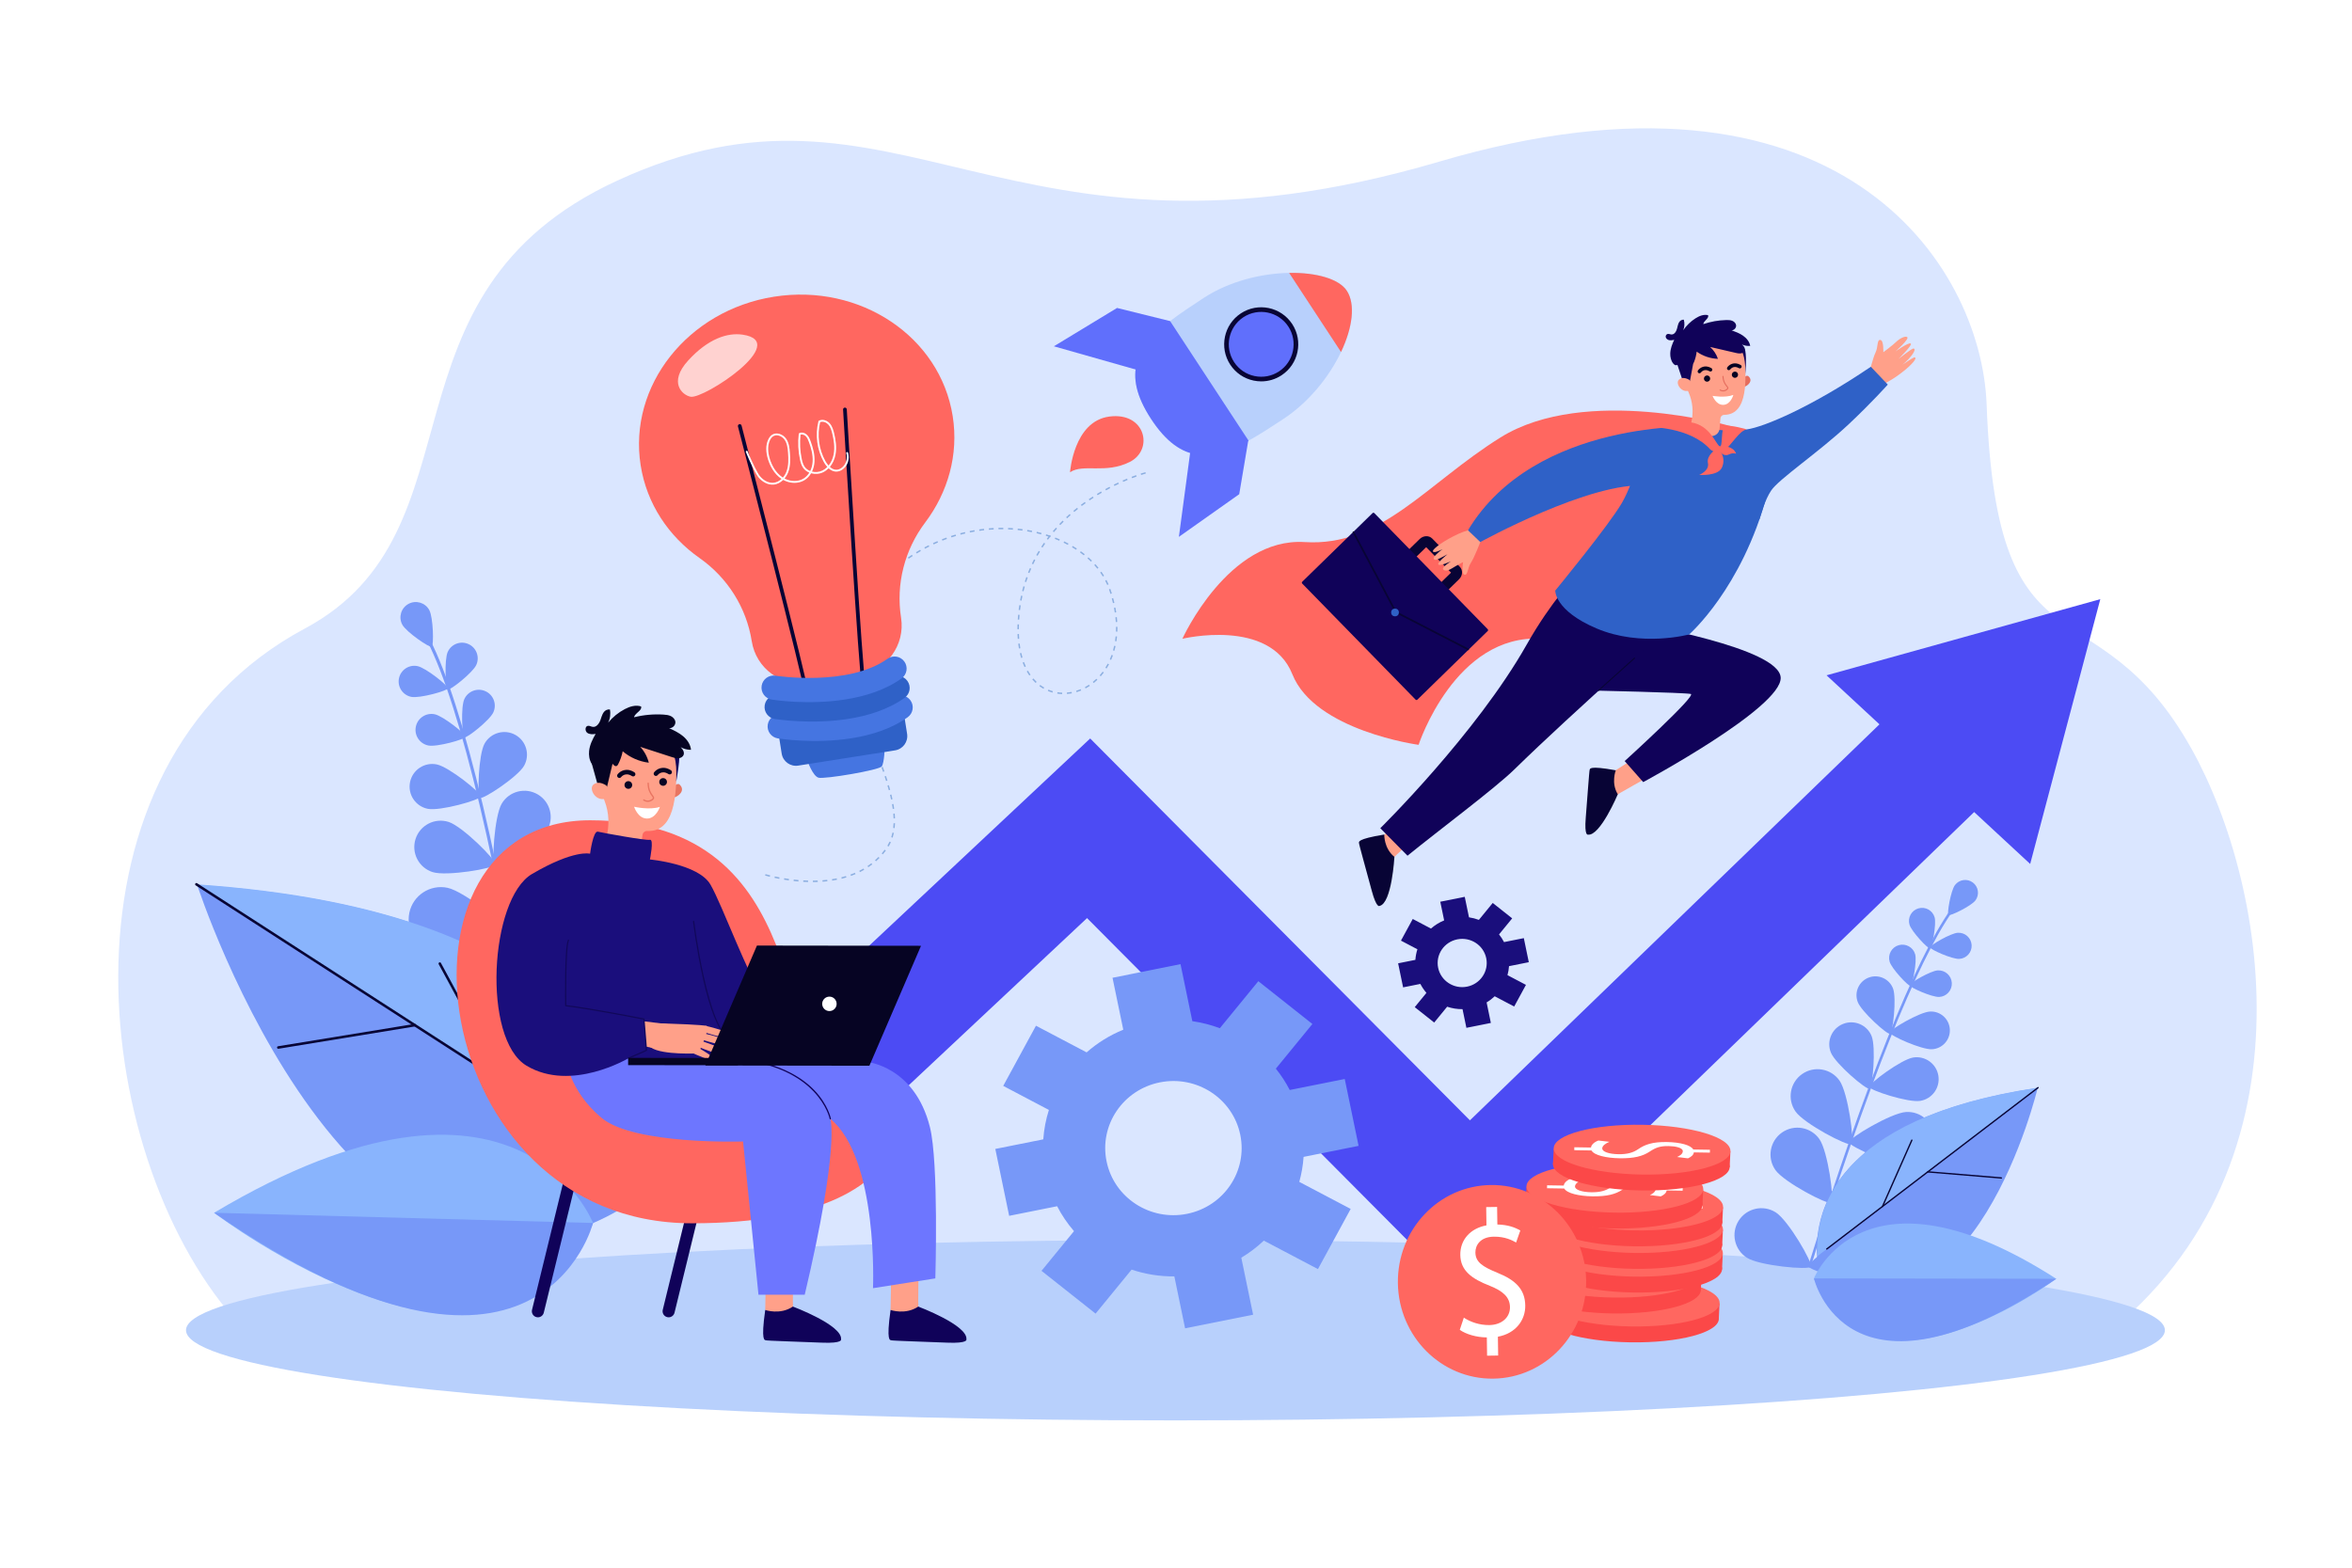 <?xml version="1.0" encoding="utf-8"?>
<!-- Generator: Adobe Illustrator 27.5.0, SVG Export Plug-In . SVG Version: 6.00 Build 0)  -->
<svg version="1.1" id="_x3C_Layer_x3E_" xmlns="http://www.w3.org/2000/svg" xmlns:xlink="http://www.w3.org/1999/xlink" x="0px"
	 y="0px" viewBox="0 0 2760 1840" style="enable-background:new 0 0 2760 1840;" xml:space="preserve">
<rect style="fill:#FFFFFF;" width="2760" height="1840"/>
<g>
	<g>
		<g>
			<path style="fill:#DAE6FF;" d="M2442.271,1587.997c-67.263,46.5-909.652-13.054-990.779-17.447l-1177.297-23.531
				C104.39,1351.529,55.631,899.522,357.796,737.66c214.215-114.749,76.587-392.111,366.544-525.682
				c329.544-151.808,453.886,128.124,964.658-22.307c467.354-137.644,636.162,119.913,642.252,285.157
				c12.199,330.993,127.841,202.848,240.401,404.014C2661.289,1039.039,2726.254,1391.673,2442.271,1587.997z"/>
		</g>
	</g>
	<g>
		<g>
			<ellipse style="fill:#B8D0FC;" cx="1379.355" cy="1561.275" rx="1161.077" ry="105.841"/>
		</g>
	</g>
	<g>
		<g>
			<path style="fill:#B8D0FC;" d="M1505.669,491.986c-14.096,9.245-27.555,18.073-40.52,25.244
				c-41.99,23.218-78.686,28.957-114.325-25.381c-35.644-54.346-15.76-85.716,22.266-114.979
				c11.743-9.034,25.202-17.862,39.298-27.107c30.131-19.762,67.932-28.869,100.361-29.47c31.901-0.58,58.598,7.075,67.699,20.951
				c10.363,15.8,6.757,43.351-6.803,71.895C1559.865,442.173,1535.799,472.224,1505.669,491.986z"/>
		</g>
		<g>
			<polygon style="fill:#606FFC;" points="1373.089,376.869 1310.81,361.445 1236.693,406.446 1340.249,435.855 			"/>
		</g>
		<g>
			<polygon style="fill:#606FFC;" points="1464.857,516.785 1454.19,580.053 1383.385,630.103 1397.671,523.404 			"/>
		</g>
		<g>
			<path style="fill:#606FFC;" d="M1465.148,517.229c-41.99,23.218-78.686,28.957-114.325-25.381
				c-35.644-54.346-15.76-85.716,22.266-114.979L1465.148,517.229z"/>
		</g>
		<g>
			<path style="fill:#FF6760;" d="M1255.65,554.265c0,0,4.166-59.714,45.978-65.332c42.652-5.731,52.599,38.906,24.102,53.264
				C1297.232,556.555,1271.556,543.833,1255.65,554.265z"/>
		</g>
		<g>
			
				<ellipse transform="matrix(0.504 -0.864 0.864 0.504 384.695 1478.382)" style="fill:#606FFC;" cx="1479.991" cy="404.128" rx="40.762" ry="40.762"/>
		</g>
		<g>
			<path style="fill:#080435;" d="M1480.079,447.621c-2.969,0-5.96-0.305-8.935-0.924c-11.371-2.363-21.141-9.013-27.51-18.724
				c-13.149-20.047-7.536-47.054,12.511-60.202l0,0c20.047-13.149,47.054-7.536,60.203,12.511
				c13.149,20.048,7.536,47.054-12.511,60.203C1496.666,445.188,1488.459,447.621,1480.079,447.621z M1459.125,372.316
				c-17.541,11.505-22.452,35.136-10.947,52.677c5.573,8.497,14.122,14.316,24.072,16.384c9.948,2.067,20.108,0.138,28.605-5.436
				c17.541-11.505,22.452-35.136,10.948-52.677C1500.297,365.721,1476.666,360.811,1459.125,372.316L1459.125,372.316z"/>
		</g>
		<g>
			<path style="fill:#FF6760;" d="M1573.644,413.138l-60.896-92.846c31.901-0.58,58.598,7.075,67.699,20.951
				C1590.81,357.043,1587.204,384.594,1573.644,413.138z"/>
		</g>
	</g>
	<g>
		<g>
			<path style="fill:#FFA089;" d="M2193.068,439.334c0,0,4.618-19.09,7.817-25.618c3.199-6.528,1.451-15.228,5.639-14.755
				c4.188,0.473,3.499,14.442,3.499,14.442s11.842-8.862,15.067-12.138c3.225-3.277,10.48-7.668,13.062-5.495
				c2.581,2.173-14.011,16.828-14.011,16.828s15.182-10.967,17.992-9.47c2.81,1.496-14.458,18.289-14.458,18.289
				s15.623-12.489,17.703-12.399s2.048,2.755-2.411,8.52c-4.458,5.765-10.495,10.503-10.495,10.503s11.635-7.954,13.364-8.421
				c1.728-0.467,4.451,0.151-3.054,7.992c-7.506,7.841-26.499,22.143-38.891,25.439L2193.068,439.334z"/>
		</g>
		<g>
			<path style="fill:#FF6760;" d="M2030.606,500.071c0,0-170.207-48.763-269.82,13.373c-87.116,54.34-140.023,128.487-229.74,122.79
				c-89.717-5.698-143.547,113.505-143.547,113.505s102.553-24.822,129.031,41.629c26.478,66.451,148.149,82.84,148.149,82.84
				s42.81-130.87,144.49-124.469C1910.848,756.139,2030.606,500.071,2030.606,500.071z"/>
		</g>
		<g>
			<path style="fill:#FFA089;" d="M1940.889,908.213c0,0-46.105,25.861-46.424,26.456c-0.32,0.596-5.438-2.303-5.438-2.303
				l0.861-10.291l-1.964-13.006c0,0,32.842-20.298,37.244-24.684C1929.569,880,1940.889,908.213,1940.889,908.213z"/>
		</g>
		<g>
			<path style="fill:#080435;" d="M1896.096,904.112c0,0-5.87,14.873,2.351,28.108c0,0-20.799,49.476-35.051,47.379
				c0,0-4.349,1.97-2.571-19.751c1.778-21.721,4.077-55.497,4.615-56.384C1865.98,902.578,1863.85,898.227,1896.096,904.112z"/>
		</g>
		<g>
			<path style="fill:#100259;" d="M1919.455,731.078c4.089,1.636,168.479,29.034,170.115,64.202
				c1.636,35.168-161.323,122.679-161.323,122.679l-21.729-24.699c0,0,84.909-77.125,77.548-78.76
				c-7.361-1.636-116.954-4.089-116.954-4.089L1919.455,731.078z"/>
		</g>
		<g>
			<path style="fill:#FFA089;" d="M1664.679,979.514c0,0-30.453,27.766-30.658,28.41c-0.204,0.644-6.168,2.394-6.168,2.394
				l-10.765-7.816l3.234-18.807c0,0,21.007-19.599,24.529-24.718C1648.374,953.859,1664.679,979.514,1664.679,979.514z"/>
		</g>
		<g>
			<path style="fill:#080435;" d="M1624.401,979.494c0,0-0.54,16.309,11.902,26.209c0,0-3.02,54.687-17.437,57.56
				c0,0-3.503,3.385-9.245-18.102c-5.742-21.487-15.117-54.738-14.905-55.774C1594.93,988.349,1591.39,984.899,1624.401,979.494z"/>
		</g>
		<g>
			<path style="fill:#100259;" d="M1976.705,720.446l-127.804-44.049c0,0-28.29,28.735-57.347,80.137
				c-59.249,104.812-171.803,215.511-171.803,215.511l31.91,32.308c36.83-29.974,102.624-78.958,125.631-101.498
				C1845.03,836.489,1976.705,720.446,1976.705,720.446z"/>
		</g>
		<g>
			<path style="fill:#2F61C7;" d="M2054.673,528.687c-18.777-19.504-90.151-32.239-123.778-16.381c0,0-12.443,51.703-27.478,77.681
				c-15.551,26.869-78.387,103.169-78.387,103.169s-0.853,23.519,48.535,44.465c52.548,22.287,108.616,7.008,108.616,7.008
				s61.732-53.626,91.429-164.038C2089.889,520.064,2073.449,548.19,2054.673,528.687z"/>
		</g>
		<g>
			<path style="fill:#FFA089;" d="M1896.15,513.443c0,0-80.447,3.049-173.526,108.972l14.479,13.818c0,0,81.653-67.774,173.612-85.6
				L1896.15,513.443z"/>
		</g>
		<g>
			<path style="fill:#2F61C7;" d="M2215.259,451.399c0,0-18.463,20.777-45.551,46.229c-35.476,33.332-82.279,64.461-91.413,78.283
				c-6.794,10.288-11.513,25.987-13.585,33.607l-0.281-0.597l-73.583-107.99c0,0,28.012,4.218,33.361,4.218
				c7.608,0,18.072-0.158,25.762-1.203c20.067-2.748,76.007-26.432,145.4-73.493L2215.259,451.399z"/>
		</g>
		<g>
			
				<rect x="1868.445" y="790.754" transform="matrix(0.744 -0.668 0.668 0.744 -43.198 1469.955)" style="fill:#080435;" width="57.609" height="1.227"/>
		</g>
		<g>
			<g>
				<g>
					<path style="fill:#E56D5E;" d="M2045.827,444.059c0,0,3.462-4.603,5.854-2.502c6.096,5.356-0.68,11.367-5.029,12.533
						L2045.827,444.059z"/>
				</g>
				<g>
					<path style="fill:#FFA089;" d="M2048.306,426.467l-0.039,0.005c0.049-0.502,0.098-1.004,0.128-1.511
						c1.375-22.966-17.34-42.491-40.953-41.446c-18.716,0.828-33.959,14.558-36.803,33.075c-1.073,6.99-0.244,13.742,2.043,19.81
						c3.073,9.357,5.791,17.367,8.776,24.07c4.936,11.084,5.966,23.516,3.232,35.337l-0.992,4.288
						c-0.713,3.084,0.791,6.256,3.624,7.671c10.81,5.398,18.717,5.075,23.712,3.628c3.787-1.097,6.511-4.4,6.847-8.329l1.038-12.133
						c0.193-2.257,2.071-3.996,4.336-4.016l0.042,0C2053.19,486.756,2047.503,439.881,2048.306,426.467z"/>
				</g>
				<g>
					<path style="fill:#060423;" d="M2006.742,445.14c0.525-2.436-1.438-4.649-3.919-4.419c-1.546,0.143-2.872,1.32-3.198,2.837
						c-0.523,2.435,1.438,4.646,3.918,4.417C2005.089,447.834,2006.415,446.657,2006.742,445.14z"/>
				</g>
				<g>
					<path style="fill:#060423;" d="M2039.457,440.601c0.522-2.436-1.441-4.647-3.922-4.415c-1.545,0.144-2.871,1.322-3.196,2.839
						c-0.522,2.435,1.441,4.646,3.922,4.415C2037.805,443.296,2039.131,442.119,2039.457,440.601z"/>
				</g>
				<g>
					<path style="fill:#060423;" d="M1994.131,438.112c-0.504-0.031-1.006-0.239-1.408-0.647c-0.722-0.733-0.77-1.91-0.18-2.753
						c2.037-2.914,7.832-7.13,15.606-2.735c0.99,0.56,1.489,1.789,1.011,2.82c-0.536,1.155-1.931,1.577-3.008,0.957
						c-6.485-3.747-9.983,1.22-10.129,1.433C1995.584,437.829,1994.856,438.156,1994.131,438.112z"/>
				</g>
				<g>
					<path style="fill:#060423;" d="M2028.574,434.47c-0.503-0.03-1.003-0.238-1.405-0.644c-0.723-0.731-0.776-1.908-0.188-2.751
						c2.033-2.915,7.835-7.141,15.614-2.739c0.988,0.559,1.485,1.788,1.008,2.818c-0.536,1.156-1.931,1.579-3.008,0.958
						c-6.485-3.745-9.983,1.219-10.129,1.433C2030.026,434.186,2029.298,434.513,2028.574,434.47z"/>
				</g>
				<g>
					<polygon style="fill:#100259;" points="1966.588,422.766 1975.607,449.838 1982.797,448.842 1989.1,414.995 					"/>
				</g>
				<g>
					<path style="fill:#FFA089;" d="M1983.946,448.066c-0.556-1.302-1.599-2.332-2.877-2.939c-2.633-1.25-7.32-2.722-10.787,0.353
						c-5.087,4.512,3.807,17.813,13.729,12.061C1984.011,457.542,1986.901,454.978,1983.946,448.066z"/>
				</g>
				<g>
					<path style="fill:#E56D5E;" d="M2024.726,458.86c-3.595,1.5-6.589-0.57-6.624-0.595c-0.285-0.202-0.351-0.595-0.15-0.881
						c0.2-0.284,0.597-0.353,0.882-0.153c0.14,0.097,3.477,2.358,7.135-0.588c0.596-0.48,0.915-0.88,0.947-1.188
						c0.044-0.434-0.441-1.024-1.113-1.842c-1.547-1.883-4.137-5.033-4.599-11.829c-0.023-0.351,0.241-0.653,0.59-0.676
						c0.348-0.023,0.651,0.241,0.675,0.59c0.434,6.391,2.768,9.231,4.313,11.111c0.835,1.015,1.495,1.817,1.396,2.777
						c-0.07,0.684-0.506,1.315-1.413,2.044C2026.074,458.184,2025.39,458.583,2024.726,458.86z"/>
				</g>
				<g>
					<path style="fill:#FFFFFF;" d="M2009.653,464.612c0,0,14.729,2.712,24.39-1.104c0,0-3.017,11.271-11.692,11.663
						C2013.677,475.564,2009.653,464.612,2009.653,464.612z"/>
				</g>
				<g>
					<path style="fill:#100259;" d="M2042.932,410.917c0,0,5.378,4.281,5.338,28.08c0,0,1.711-26.293-1.055-29.38
						C2044.448,406.529,2042.932,410.917,2042.932,410.917z"/>
				</g>
			</g>
			<g>
				<path style="fill:#100259;" d="M1959.986,415.048c0.117-5.657,2.227-11.08,4.672-16.183c-3.183,0.682-6.828,1.245-9.184-1.563
					c-1.341-1.598-1.109-3.936,0.689-4.994c1.697-0.998,3.466,0.187,5.252,0.278c3.571,0.181,5.814-3.799,6.656-7.275
					c0.842-3.475,1.493-7.542,4.583-9.341c0.969-0.565,2.106-0.83,3.227-0.784c1.17,4.042,0.939,8.475-0.642,12.374
					c3.786-5.541,8.704-10.305,14.363-13.912c4.405-2.808,9.7-4.965,14.775-3.729c1.377,3.923-5.128,6.394-5.633,10.521
					c8.662-2.959,17.78-4.581,26.931-4.793c2.357-0.054,4.778-0.005,6.975,0.851c2.197,0.855,4.156,2.672,4.565,4.995
					c0.537,3.05-2.182,6.24-5.279,6.192c4.678,1.72,9.416,3.471,13.495,6.334c4.079,2.864,7.493,7.018,8.383,11.922
					c-3.314,0.318-6.708-0.24-9.744-1.604c2.443,1.919,4.63,5.09,2.821,8.021c-0.57,0.924-1.478,1.602-2.49,1.994
					c-2.53,0.98-5.14,0.392-7.658-0.191c-9.976-2.311-19.953-4.621-29.929-6.932c4.146,3.785,7.319,8.626,9.136,13.937
					c-8.909-0.292-17.713-3.275-24.966-8.458c-0.469,4.229-1.535,8.392-3.157,12.326c-0.461,1.119-1.059,2.334-3.114,1.802
					c-0.927-0.24-1.688-0.869-2.246-1.648c-2.29-3.196-6.274-2.115-9.051-0.276c-3.955,2.617-6.548,6.159-10.142,1.519
					C1960.86,423.311,1959.907,418.92,1959.986,415.048z"/>
			</g>
		</g>
		<g>
			<g>
				<path style="fill:#080435;" d="M1695.636,696.055l-8.493-8.698l15.613-15.246l-29.192-29.894l-15.613,15.246l-8.493-8.698
					l16.506-16.119c4.304-4.203,10.918-4.434,14.743-0.517l32.302,33.078c3.826,3.918,3.439,10.525-0.865,14.727L1695.636,696.055z"
					/>
			</g>
			<g>
				<path style="fill:#100259;" d="M1745.807,738.515l-133.071-136.271c-0.571-0.585-1.507-0.596-2.092-0.025l-82.531,80.593
					c-0.585,0.571-0.596,1.507-0.025,2.092l133.071,136.271c0.571,0.584,1.507,0.596,2.092,0.025l82.531-80.593
					C1746.367,740.036,1746.378,739.1,1745.807,738.515z"/>
			</g>
			<g>
				<path style="fill:#080435;" d="M1637.214,719.12c-0.077-0.079-0.143-0.169-0.196-0.268l-49.674-93.644
					c-0.281-0.529-0.094-1.154,0.413-1.395c0.508-0.245,1.142-0.014,1.427,0.514l49.503,93.324l84.453,43.529
					c0.526,0.276,0.769,0.909,0.533,1.423c-0.236,0.512-0.855,0.708-1.386,0.433l-84.776-43.696
					C1637.401,719.285,1637.3,719.208,1637.214,719.12z"/>
			</g>
			<g>
				<circle style="fill:#2F61C7;" cx="1637.018" cy="718.853" r="4.541"/>
			</g>
		</g>
		<g>
			<path style="fill:#FF6760;" d="M2013.472,527.355c0,0-11.246,7.267-9.256,16.185c1.99,8.918-10.232,13.873-10.232,13.873
				s21.47,1.651,26.425-8.258C2025.363,539.246,2020.116,527.355,2013.472,527.355z"/>
		</g>
		<g>
			<path style="fill:#FF6760;" d="M2022.364,523.722c0,0,11.586-0.33,14.89,8.753c0,0-3.964-1.486-8.588,0.991
				c-4.624,2.477-11.396-1.984-9.909-4.873C2020.243,525.704,2022.364,523.722,2022.364,523.722z"/>
		</g>
		<g>
			<path style="fill:#FFA089;" d="M1737.103,636.233c0,0-7.066,18.326-11.088,24.381c-4.022,6.055-3.422,14.909-7.513,13.895
				c-4.09-1.014-1.588-14.775-1.588-14.775s-8.298,4.312-12.895,7.244c-3.876,2.472-8.2,3.873-10.476,1.383
				c-2.276-2.49,9.269-9.667,9.269-9.667s-12.161,5.853-14.753,4.003c-2.591-1.849,10.585-12.195,10.585-12.195
				s-8.854,5.027-12.799,6.419c-1.963,0.693-6.226-0.441-1.055-5.577c5.171-5.135,8.155-6.678,8.155-6.678s-6.801,3.004-8.576,3.242
				c-1.775,0.238-6.545,0.269,1.918-6.527c8.464-6.797,29.158-18.502,41.874-20.156L1737.103,636.233z"/>
		</g>
		<g>
			<path style="fill:#2F61C7;" d="M2001.746,521.575l-6.606-20.975c0,0-193.561-9.414-272.516,121.815l14.479,13.818
				c0,0,130.008-71.718,195.443-66.268C1953.584,571.717,2001.746,521.575,2001.746,521.575z"/>
		</g>
		<g>
			<path style="fill:#FF6760;" d="M1935.099,501.277c0,0,47.578-0.677,71.728,26.079c0,0,7.379,6.854,16.183,1.321
				c8.804-5.533,17.633-23.409,26.958-24.73c0,0-19.982-5.726-25.597-3.875c-5.615,1.851-2.173,25.963-6.536,23.651
				c-4.364-2.312-11.059-24.45-33.145-27.915C1962.604,492.343,1935.099,501.277,1935.099,501.277z"/>
		</g>
	</g>
	<g>
		<g>
			<path style="fill:#7798F8;" d="M627.579,1278.27c0.121,0.005,0.244-0.001,0.369-0.021c1-0.157,1.684-1.095,1.526-2.094
				c-41.015-261.279-85.349-447.852-124.837-525.35c-0.877-1.721-1.51-2.964-1.732-3.579c-0.345-0.953-1.398-1.444-2.347-1.102
				c-0.953,0.344-1.445,1.395-1.102,2.347c0.3,0.831,0.908,2.024,1.914,3.998c39.316,77.164,83.525,263.348,124.482,524.255
				C625.99,1277.599,626.726,1278.232,627.579,1278.27z"/>
		</g>
		<g>
			<path style="fill:#7798F8;" d="M472.102,733.191c4.738,8.74,32.067,27.339,34.562,25.986c2.495-1.352,1.825-34.403-2.912-43.143
				c-4.738-8.74-15.663-11.984-24.403-7.246C470.609,713.526,467.364,724.451,472.102,733.191z"/>
		</g>
		<g>
			<path style="fill:#7798F8;" d="M525.42,765.102c-4.223,9.252-2.588,43.032,0.053,44.238c2.641,1.205,29.23-19.694,33.453-28.946
				c4.222-9.252,0.145-20.176-9.107-24.398C540.566,751.772,529.642,755.849,525.42,765.102z"/>
		</g>
		<g>
			<path style="fill:#7798F8;" d="M482.549,817.903c9.966,2.031,42.51-7.169,43.09-10.013c0.58-2.844-25.77-24.044-35.736-26.075
				c-9.966-2.031-19.69,4.402-21.721,14.367C466.151,806.148,472.583,815.872,482.549,817.903z"/>
		</g>
		<g>
			<path style="fill:#7798F8;" d="M588.764,943.237c-8.72,14.676-12.103,71.343-7.914,73.832
				c4.189,2.489,52.341-27.577,61.061-42.253c8.72-14.676,3.892-33.642-10.784-42.363
				C616.45,923.733,597.484,928.561,588.764,943.237z"/>
		</g>
		<g>
			<path style="fill:#7798F8;" d="M507.67,1023.594c16.263,5.192,72.236-4.273,73.717-8.914
				c1.482-4.642-38.655-44.787-54.917-49.978c-16.263-5.191-33.655,3.784-38.846,20.046S491.408,1018.402,507.67,1023.594z"/>
		</g>
		<g>
			<path style="fill:#7798F8;" d="M624.123,1012.018c-14.362,15.17-33.664,81.903-29.334,86.003
				c4.33,4.099,69.908-18.821,84.271-33.991c14.362-15.17,13.708-39.111-1.462-53.474
				C662.426,996.193,638.485,996.848,624.123,1012.018z"/>
		</g>
		<g>
			<path style="fill:#7798F8;" d="M509.648,1116.047c20.449,4.272,87.39-14.296,88.609-20.132
				c1.219-5.837-52.691-49.649-73.14-53.921c-20.449-4.272-40.49,8.843-44.761,29.292
				C476.084,1091.735,489.199,1111.776,509.648,1116.047z"/>
		</g>
		<g>
			<path style="fill:#7798F8;" d="M640.108,1097.577c-14.362,15.17-33.664,81.903-29.334,86.003
				c4.33,4.099,69.908-18.821,84.271-33.991c14.363-15.17,13.708-39.111-1.462-53.474
				C678.412,1081.752,654.471,1082.407,640.108,1097.577z"/>
		</g>
		<g>
			<path style="fill:#7798F8;" d="M525.633,1201.606c20.449,4.272,87.39-14.296,88.609-20.132
				c1.219-5.837-52.691-49.649-73.14-53.921c-20.449-4.272-40.489,8.843-44.761,29.292
				C492.07,1177.294,505.184,1197.335,525.633,1201.606z"/>
		</g>
		<g>
			<path style="fill:#7798F8;" d="M685.661,1208.586c-19.058,8.556-62.323,62.906-59.881,68.346
				c2.442,5.44,71.807,9.226,90.865,0.67c19.058-8.556,27.572-30.942,19.016-50C727.105,1208.543,704.719,1200.03,685.661,1208.586z
				"/>
		</g>
		<g>
			<path style="fill:#7798F8;" d="M538.599,1285.842c19.755,6.795,88.492-3.258,90.431-8.897
				c1.939-5.639-46.071-55.847-65.825-62.641c-19.755-6.795-41.277,3.711-48.072,23.466
				C508.338,1257.525,518.845,1279.048,538.599,1285.842z"/>
		</g>
		<g>
			<path style="fill:#7798F8;" d="M544.889,820.531c-4.29,9.401-2.629,43.722,0.054,44.947c2.683,1.224,29.699-20.01,33.989-29.41
				c4.29-9.401,0.147-20.499-9.253-24.789C560.278,806.988,549.18,811.13,544.889,820.531z"/>
		</g>
		<g>
			<path style="fill:#7798F8;" d="M502.571,874.983c10.125,2.063,43.191-7.284,43.78-10.174c0.589-2.89-26.183-24.43-36.309-26.493
				c-10.125-2.063-20.006,4.472-22.069,14.598C485.91,863.039,492.446,872.92,502.571,874.983z"/>
		</g>
		<g>
			<path style="fill:#7798F8;" d="M568.625,872.783c-7.17,12.81-8.818,61.6-5.161,63.646c3.656,2.047,44.382-24.871,51.552-37.682
				c7.17-12.81,2.598-29.008-10.213-36.178C591.993,855.4,575.795,859.973,568.625,872.783z"/>
		</g>
		<g>
			<path style="fill:#7798F8;" d="M501.915,949.3c14.385,2.931,61.361-10.348,62.198-14.454
				c0.837-4.106-37.198-34.707-51.583-37.638c-14.385-2.931-28.422,6.354-31.353,20.739
				C478.245,932.332,487.53,946.369,501.915,949.3z"/>
		</g>
	</g>
	<g>
		<g>
			<path style="fill:#7798F8;" d="M740.492,1411.675c0,0,79.567-332.82-509.094-373.062
				C231.398,1038.614,418.457,1616.826,740.492,1411.675z"/>
		</g>
		<g>
			<path style="fill:#89B4FD;" d="M230.45,1037.902l512.673,330.708C741.943,1277.635,688.463,1069.213,230.45,1037.902z"/>
		</g>
		<g>
			<path style="fill:#080435;" d="M721.494,1356.138c-0.284,0.004-0.573-0.074-0.829-0.239L229.64,1039.156
				c-0.693-0.445-0.892-1.37-0.445-2.061c0.447-0.697,1.374-0.894,2.064-0.445l491.025,316.743c0.693,0.445,0.892,1.37,0.445,2.061
				C722.448,1355.892,721.976,1356.132,721.494,1356.138z"/>
		</g>
		<g>
			<path style="fill:#080435;" d="M326.615,1230.94c-0.727,0.01-1.372-0.512-1.493-1.251c-0.132-0.815,0.419-1.583,1.233-1.714
				l160.191-26.191c0.826-0.134,1.582,0.418,1.714,1.23c0.132,0.815-0.418,1.583-1.233,1.714l-160.191,26.191
				C326.762,1230.932,326.688,1230.939,326.615,1230.94z"/>
		</g>
		<g>
			<path style="fill:#080435;" d="M591.989,1272.599c-0.538,0.007-1.061-0.277-1.335-0.783l-75.845-140.132
				c-0.392-0.724-0.123-1.628,0.602-2.023c0.728-0.389,1.631-0.122,2.023,0.605l75.845,140.132c0.393,0.724,0.123,1.628-0.602,2.023
				C592.457,1272.537,592.222,1272.596,591.989,1272.599z"/>
		</g>
	</g>
	<g>
		<g>
			<path style="fill:#89B4FD;" d="M695.919,1435.414c0,0-87.403-224.811-444.715-11.98
				C251.204,1423.433,591.579,1683.503,695.919,1435.414z"/>
		</g>
		<g>
			<path style="fill:#7798F8;" d="M251.204,1423.433l444.715,11.98C695.919,1435.414,632.898,1686.994,251.204,1423.433z"/>
		</g>
	</g>
	<g>
		<g>
			<path style="fill:#7798F8;" d="M2123.329,1487.616c-0.1-0.01-0.201-0.031-0.302-0.062c-0.806-0.251-1.256-1.109-1.004-1.914
				c65.709-210.578,125.045-359.111,167.079-418.239c0.933-1.313,1.607-2.261,1.865-2.742c0.401-0.745,1.329-1.021,2.071-0.623
				c0.744,0.4,1.023,1.327,0.623,2.071c-0.349,0.649-0.996,1.559-2.067,3.066c-41.851,58.872-101.036,207.1-166.652,417.378
				C2124.722,1487.256,2124.037,1487.689,2123.329,1487.616z"/>
		</g>
		<g>
			<path style="fill:#7798F8;" d="M2318.094,1056.836c-4.975,6.633-29.793,18.646-31.686,17.226
				c-1.893-1.42,2.69-28.609,7.665-35.242c4.975-6.633,14.385-7.978,21.019-3.003
				C2321.725,1040.792,2323.07,1050.203,2318.094,1056.836z"/>
		</g>
		<g>
			<path style="fill:#7798F8;" d="M2270.21,1076.662c2.356,8.149-3.113,35.822-5.439,36.494
				c-2.326,0.672-21.716-19.815-24.071-27.964c-2.356-8.149,2.341-16.665,10.49-19.02
				C2259.339,1063.817,2267.854,1068.513,2270.21,1076.662z"/>
		</g>
		<g>
			<path style="fill:#7798F8;" d="M2299.143,1125.458c-8.47,0.46-34.2-11.1-34.332-13.517c-0.131-2.418,24.196-16.696,32.666-17.156
				c8.47-0.46,15.709,6.034,16.17,14.504C2314.106,1117.758,2307.613,1124.998,2299.143,1125.458z"/>
		</g>
		<g>
			<path style="fill:#7798F8;" d="M2196.218,1215.915c5.405,13.173,1.285,60.341-2.475,61.884s-39.823-29.137-45.228-42.31
				c-5.405-13.173,0.892-28.233,14.065-33.638S2190.813,1202.743,2196.218,1215.915z"/>
		</g>
		<g>
			<path style="fill:#7798F8;" d="M2253.327,1292.108c-14.051,2.3-59.08-12.336-59.737-16.347
				c-0.656-4.011,37.356-32.239,51.408-34.538c14.052-2.3,27.307,7.227,29.607,21.278
				C2276.905,1276.553,2267.379,1289.808,2253.327,1292.108z"/>
		</g>
		<g>
			<path style="fill:#7798F8;" d="M2158.655,1268.354c10,14.269,17.787,71.684,13.714,74.538
				c-4.073,2.854-55.385-24.056-65.386-38.324c-10-14.269-6.54-33.943,7.729-43.943
				C2128.981,1250.625,2148.654,1254.085,2158.655,1268.354z"/>
		</g>
		<g>
			<path style="fill:#7798F8;" d="M2240.419,1368.15c-17.394,1.03-70.362-22.454-70.656-27.419
				c-0.294-4.965,49.531-34.539,66.924-35.569c17.394-1.031,32.329,12.234,33.36,29.628
				C2271.078,1352.184,2257.813,1367.12,2240.419,1368.15z"/>
		</g>
		<g>
			<path style="fill:#7798F8;" d="M2135.03,1336.999c10,14.269,17.787,71.684,13.714,74.538
				c-4.073,2.854-55.385-24.056-65.386-38.324c-10-14.269-6.54-33.943,7.729-43.943
				C2105.355,1319.27,2125.029,1322.73,2135.03,1336.999z"/>
		</g>
		<g>
			<path style="fill:#7798F8;" d="M2216.794,1436.795c-17.394,1.03-70.362-22.454-70.656-27.419
				c-0.294-4.965,49.531-34.539,66.924-35.569c17.394-1.03,32.329,12.234,33.36,29.628
				C2247.453,1420.829,2234.188,1435.765,2216.794,1436.795z"/>
		</g>
		<g>
			<path style="fill:#7798F8;" d="M2083.904,1423.035c14.681,9.384,43.75,59.505,41.072,63.696
				c-2.678,4.19-60.373-1.146-75.054-10.53c-14.681-9.384-18.976-28.893-9.592-43.574
				C2049.714,1417.946,2069.223,1413.651,2083.904,1423.035z"/>
		</g>
		<g>
			<path style="fill:#7798F8;" d="M2195.822,1504.716c-17.128,3.197-72.617-13.482-73.529-18.37
				c-0.913-4.889,44.824-40.46,61.953-43.657c17.128-3.197,33.605,8.097,36.802,25.225
				C2224.244,1485.043,2212.95,1501.52,2195.822,1504.716z"/>
		</g>
		<g>
			<path style="fill:#7798F8;" d="M2247.385,1120.022c2.393,8.28-3.163,36.396-5.526,37.079
				c-2.363,0.683-22.064-20.132-24.457-28.412c-2.393-8.28,2.378-16.932,10.658-19.325
				C2236.34,1106.971,2244.992,1111.743,2247.385,1120.022z"/>
		</g>
		<g>
			<path style="fill:#7798F8;" d="M2275.66,1170.112c-8.606,0.467-34.749-11.278-34.882-13.734
				c-0.133-2.456,24.583-16.964,33.19-17.431c8.606-0.467,15.961,6.13,16.428,14.736
				C2290.864,1162.29,2284.266,1169.645,2275.66,1170.112z"/>
		</g>
		<g>
			<path style="fill:#7798F8;" d="M2221.427,1160.24c4.354,11.444-0.238,51.901-3.504,53.144
				c-3.267,1.243-33.586-25.934-37.939-37.379c-4.354-11.444,1.395-24.251,12.839-28.604
				C2204.267,1143.048,2217.074,1148.796,2221.427,1160.24z"/>
		</g>
		<g>
			<path style="fill:#7798F8;" d="M2267.137,1231.511c-12.226,0.664-49.367-16.022-49.557-19.512
				c-0.189-3.49,34.926-24.1,47.152-24.764c12.227-0.664,22.676,8.709,23.34,20.936
				C2288.737,1220.397,2279.364,1230.847,2267.137,1231.511z"/>
		</g>
	</g>
	<g>
		<g>
			<path style="fill:#7798F8;" d="M2135.963,1497.117c0,0-56.461-173.789,255.179-220.161
				C2391.143,1276.955,2316.08,1592.669,2135.963,1497.117z"/>
		</g>
		<g>
			<path style="fill:#89B4FD;" d="M2391.617,1276.537l-258.879,197.768C2129.509,1425.828,2149.142,1312.618,2391.617,1276.537z"/>
		</g>
		<g>
			<path style="fill:#080435;" d="M2143.722,1466.749c0.151-0.01,0.302-0.064,0.431-0.163l247.948-189.417
				c0.35-0.266,0.417-0.767,0.15-1.116c-0.267-0.352-0.769-0.417-1.117-0.15l-247.948,189.417c-0.35,0.266-0.417,0.767-0.15,1.116
				C2143.203,1466.658,2143.465,1466.766,2143.722,1466.749z"/>
		</g>
		<g>
			<path style="fill:#080435;" d="M2348.61,1383.368c0.388-0.026,0.708-0.331,0.742-0.729c0.036-0.439-0.29-0.825-0.729-0.86
				l-86.38-7.151c-0.445-0.036-0.824,0.29-0.86,0.727c-0.036,0.439,0.29,0.825,0.729,0.86l86.38,7.151
				C2348.531,1383.37,2348.571,1383.37,2348.61,1383.368z"/>
		</g>
		<g>
			<path style="fill:#080435;" d="M2209.117,1416.791c0.287-0.019,0.553-0.192,0.677-0.474l34.433-77.807
				c0.178-0.402-0.003-0.872-0.406-1.052c-0.404-0.176-0.874,0.005-1.052,0.408l-34.432,77.808
				c-0.179,0.402,0.003,0.872,0.406,1.051C2208.865,1416.778,2208.992,1416.8,2209.117,1416.791z"/>
		</g>
	</g>
	<g>
		<g>
			<path style="fill:#89B4FD;" d="M2128.604,1500.488c0,0,57.616-145.2,284.365,0.43
				C2412.969,1500.917,2193.374,1664.449,2128.604,1500.488z"/>
		</g>
		<g>
			<path style="fill:#7798F8;" d="M2412.969,1500.917l-284.365-0.43C2128.604,1500.488,2166.935,1665.962,2412.969,1500.917z"/>
		</g>
	</g>
	<g>
		<path style="fill:#1A0E7C;" d="M1720.763,1206.36l28.708-5.75l-4.983-24.073c3.452-2.069,6.633-4.492,9.501-7.207l22.845,12.026
			l13.824-25.408l-21.693-11.419c0.951-3.418,1.564-6.95,1.813-10.552l23.218-4.65l-5.845-28.238l-23.218,4.65
			c-1.661-3.22-3.63-6.235-5.864-9.015l15.427-18.854l-22.824-18.068l-16.246,19.855c-3.72-1.396-7.61-2.403-11.61-2.979
			l-4.983-24.073l-28.708,5.75l4.538,21.923c-5.765,2.355-10.97,5.617-15.475,9.576l-21.377-11.253l-13.824,25.408l19.28,10.149
			c-1.269,3.992-2.075,8.156-2.369,12.418l-20.248,4.055l5.846,28.238l20.248-4.055c1.965,3.809,4.362,7.331,7.117,10.518
			l-13.71,16.756l22.824,18.068l15.201-18.578c5.72,1.911,11.807,2.911,18.049,2.861L1720.763,1206.36z M1687.624,1135.926
			c-3.173-15.326,6.887-30.281,22.468-33.402c15.582-3.121,30.785,6.774,33.958,22.1c3.173,15.327-6.887,30.281-22.469,33.402
			C1706,1161.147,1690.797,1151.252,1687.624,1135.926z"/>
	</g>
	<g>
		<path style="fill:#8BAEE0;" d="M953.911,1035.296l-0.008-1.694c1.878-0.009,3.768-0.049,5.621-0.12l0.065,1.693
			C957.717,1035.245,955.807,1035.287,953.911,1035.296z M948.233,1035.232c-1.868-0.05-3.777-0.13-5.672-0.237l0.096-1.693
			c1.878,0.107,3.77,0.186,5.621,0.235L948.233,1035.232z M965.259,1034.856l-0.125-1.691c1.883-0.139,3.765-0.314,5.594-0.52
			l0.19,1.684C969.067,1034.537,967.164,1034.715,965.259,1034.856z M936.9,1034.594c-1.865-0.159-3.764-0.347-5.647-0.559
			l0.19-1.684c1.867,0.21,3.752,0.396,5.601,0.553L936.9,1034.594z M976.553,1033.579l-0.257-1.675
			c1.847-0.284,3.707-0.611,5.528-0.973l0.331,1.662C980.309,1032.96,978.424,1033.292,976.553,1033.579z M925.623,1033.327
			c-1.868-0.26-3.755-0.546-5.609-0.852l0.276-1.673c1.839,0.304,3.713,0.588,5.567,0.846L925.623,1033.327z M914.429,1031.482
			c-1.852-0.353-3.722-0.735-5.56-1.134l0.359-1.657c1.824,0.396,3.68,0.775,5.518,1.126L914.429,1031.482z M987.708,1031.354
			l-0.408-1.645c1.818-0.451,3.638-0.951,5.407-1.484l0.49,1.623C991.4,1030.389,989.554,1030.896,987.708,1031.354z
			 M903.339,1029.072c-1.903-0.465-3.753-0.946-5.498-1.429l0.452-1.633c1.729,0.479,3.561,0.955,5.449,1.417L903.339,1029.072z
			 M998.603,1028.06l-0.575-1.594c1.77-0.639,3.524-1.328,5.213-2.048l0.665,1.56
			C1002.187,1026.709,1000.403,1027.41,998.603,1028.06z M1009.08,1023.587l-0.756-1.517c1.676-0.836,3.334-1.729,4.927-2.652
			l0.85,1.466C1012.478,1021.826,1010.788,1022.735,1009.08,1023.587z M1018.939,1017.866l-0.943-1.407
			c1.546-1.037,3.073-2.136,4.536-3.266l1.036,1.342C1022.074,1015.688,1020.517,1016.808,1018.939,1017.866z M1027.96,1010.899
			l-1.125-1.269c1.385-1.227,2.747-2.523,4.051-3.848l1.208,1.188C1030.764,1008.325,1029.373,1009.646,1027.96,1010.899z
			 M1035.953,1002.772l-1.286-1.105c1.2-1.396,2.377-2.862,3.498-4.358l1.356,1.017
			C1038.378,999.851,1037.177,1001.346,1035.953,1002.772z M1042.756,993.596l-1.45-0.877c0.949-1.57,1.816-3.221,2.578-4.907
			l1.544,0.697C1044.639,990.258,1043.74,991.969,1042.756,993.596z M1047.487,983.151l-1.614-0.518
			c0.553-1.725,1.03-3.534,1.417-5.376l1.659,0.349C1048.55,979.505,1048.058,981.372,1047.487,983.151z M1049.861,971.954
			l-1.684-0.196c0.208-1.792,0.348-3.664,0.416-5.564l1.694,0.061C1050.217,968.2,1050.074,970.118,1049.861,971.954z
			 M1048.601,960.602c-0.057-1.804-0.172-3.684-0.341-5.586l1.688-0.151c0.172,1.935,0.288,3.848,0.346,5.683L1048.601,960.602z
			 M1047.624,949.446c-0.247-1.79-0.545-3.657-0.885-5.544l1.668-0.3c0.344,1.91,0.645,3.799,0.895,5.613L1047.624,949.446z
			 M1045.646,938.388c-0.383-1.773-0.81-3.617-1.27-5.48l1.645-0.406c0.464,1.879,0.895,3.738,1.282,5.528L1045.646,938.388z
			 M1042.958,927.461c-0.489-1.792-1.005-3.599-1.542-5.419l1.625-0.48c0.541,1.831,1.059,3.649,1.552,5.453L1042.958,927.461z
			 M1039.769,916.65c-0.56-1.777-1.138-3.566-1.734-5.366l1.609-0.533c0.598,1.808,1.18,3.605,1.741,5.39L1039.769,916.65z
			 M1036.229,905.939c-0.608-1.766-1.23-3.543-1.864-5.327l1.597-0.567c0.636,1.79,1.26,3.571,1.87,5.343L1036.229,905.939z
			 M1032.455,895.299c-0.64-1.759-1.29-3.527-1.947-5.301l1.589-0.589c0.658,1.777,1.308,3.548,1.95,5.31L1032.455,895.299z
			 M1028.535,884.705c-0.659-1.757-1.323-3.52-1.991-5.288l1.586-0.598c0.668,1.769,1.333,3.534,1.991,5.292L1028.535,884.705z
			 M1024.545,874.131l-2-5.287l1.586-0.599l2,5.286L1024.545,874.131z M1020.551,863.553c-0.663-1.767-1.325-3.537-1.983-5.311
			l1.588-0.59c0.658,1.771,1.319,3.54,1.981,5.305L1020.551,863.553z M1016.608,852.927c-0.648-1.772-1.291-3.547-1.928-5.324
			l1.596-0.571c0.635,1.773,1.277,3.544,1.924,5.313L1016.608,852.927z M1012.792,842.269c-0.623-1.781-1.237-3.563-1.841-5.347
			l1.606-0.544c0.602,1.778,1.215,3.555,1.836,5.331L1012.792,842.269z M1009.166,831.562c-0.586-1.793-1.16-3.587-1.721-5.38
			l1.617-0.506c0.559,1.786,1.131,3.573,1.715,5.359L1009.166,831.562z M1005.792,820.765c-0.539-1.816-1.064-3.63-1.57-5.443
			l1.632-0.456c0.504,1.804,1.026,3.61,1.562,5.417L1005.792,820.765z M1246.37,814.671c-1.916-0.069-3.84-0.253-5.719-0.547
			l0.262-1.675c1.813,0.283,3.669,0.461,5.518,0.528L1246.37,814.671z M1252.104,814.55l-0.132-1.69
			c1.827-0.143,3.678-0.392,5.502-0.74l0.317,1.665C1255.906,814.144,1253.993,814.402,1252.104,814.55z M1235.038,812.894
			c-1.84-0.523-3.664-1.165-5.422-1.909l0.66-1.561c1.694,0.716,3.451,1.335,5.225,1.839L1235.038,812.894z M1263.358,812.414
			l-0.491-1.622c1.755-0.531,3.515-1.163,5.232-1.88l0.652,1.564C1266.982,811.214,1265.168,811.866,1263.358,812.414z
			 M1002.744,809.851c-0.477-1.836-0.935-3.669-1.371-5.5l1.649-0.393c0.434,1.819,0.889,3.641,1.363,5.467L1002.744,809.851z
			 M1224.473,808.425c-1.644-0.947-3.257-2.011-4.795-3.162l1.016-1.357c1.484,1.111,3.04,2.137,4.625,3.051L1224.473,808.425z
			 M1273.924,808.014l-0.801-1.493c1.619-0.869,3.225-1.831,4.775-2.86l0.938,1.411
			C1277.242,806.131,1275.59,807.121,1273.924,808.014z M1283.454,801.693l-1.061-1.321c1.433-1.151,2.842-2.388,4.187-3.676
			l1.172,1.224C1286.372,799.242,1284.926,800.512,1283.454,801.693z M1215.29,801.563c-1.368-1.293-2.696-2.693-3.946-4.161
			l1.29-1.099c1.21,1.421,2.495,2.776,3.82,4.028L1215.29,801.563z M1000.12,798.822c-0.401-1.866-0.778-3.736-1.122-5.56
			l1.666-0.314c0.341,1.809,0.716,3.666,1.113,5.518L1000.12,798.822z M1291.71,793.793l-1.271-1.12
			c1.22-1.384,2.401-2.841,3.512-4.331l1.359,1.013C1294.171,790.882,1292.96,792.375,1291.71,793.793z M1207.856,792.86
			c-1.066-1.539-2.086-3.171-3.034-4.85l1.476-0.833c0.922,1.634,1.915,3.221,2.951,4.718L1207.856,792.86z M998.024,787.672
			c-0.302-1.891-0.574-3.781-0.81-5.617l1.681-0.216c0.234,1.819,0.504,3.692,0.803,5.566L998.024,787.672z M1298.541,784.644
			l-1.434-0.903c0.981-1.558,1.92-3.184,2.792-4.833l1.499,0.792C1300.506,781.387,1299.545,783.05,1298.541,784.644z
			 M1202.227,782.921c-0.778-1.693-1.512-3.468-2.183-5.274l1.589-0.589c0.655,1.767,1.373,3.502,2.134,5.156L1202.227,782.921z
			 M996.586,776.413c-0.179-1.909-0.323-3.814-0.428-5.663l1.692-0.096c0.104,1.828,0.246,3.712,0.424,5.601L996.586,776.413z
			 M1303.878,774.559l-1.552-0.68c0.74-1.689,1.434-3.435,2.062-5.192l1.596,0.57
			C1305.342,771.051,1304.634,772.835,1303.878,774.559z M1198.245,772.236c-0.528-1.787-1.014-3.641-1.444-5.511l1.651-0.38
			c0.422,1.836,0.899,3.657,1.418,5.41L1198.245,772.236z M995.95,765.071c-0.011-0.699-0.017-1.397-0.017-2.094
			c0-1.201,0.017-2.398,0.05-3.592l1.694,0.049c-0.034,1.177-0.05,2.359-0.05,3.543c0,0.688,0.005,1.377,0.017,2.066L995.95,765.071
			z M1307.72,763.826l-1.631-0.462c0.501-1.768,0.956-3.594,1.351-5.426l1.657,0.357
			C1308.694,760.164,1308.231,762.024,1307.72,763.826z M1195.682,761.144c-0.316-1.832-0.593-3.725-0.823-5.628l1.683-0.204
			c0.227,1.875,0.5,3.74,0.811,5.544L1195.682,761.144z M997.97,753.836l-1.69-0.13c0.146-1.904,0.342-3.808,0.581-5.66l1.681,0.217
			C998.307,750.087,998.114,751.961,997.97,753.836z M1310.127,752.693l-1.676-0.256c0.279-1.822,0.509-3.69,0.684-5.555
			l1.687,0.159C1310.644,748.938,1310.41,750.839,1310.127,752.693z M1194.306,749.859c-0.139-1.852-0.243-3.76-0.306-5.674
			l1.694-0.057c0.063,1.89,0.165,3.775,0.303,5.603L1194.306,749.859z M999.411,742.733l-1.666-0.31
			c0.349-1.879,0.755-3.752,1.205-5.568l1.645,0.407C1000.153,739.047,999.755,740.887,999.411,742.733z M1311.2,741.362
			l-1.693-0.066c0.055-1.387,0.083-2.811,0.083-4.234c0-0.454-0.003-0.911-0.008-1.37l1.694-0.021
			c0.006,0.465,0.009,0.929,0.009,1.392C1311.284,738.506,1311.256,739.953,1311.2,741.362z M1195.614,738.515l-1.694-0.007
			c0.004-0.823,0.014-1.652,0.031-2.488c0.022-1.067,0.051-2.129,0.089-3.186l1.693,0.06c-0.037,1.048-0.066,2.102-0.088,3.16
			C1195.628,736.881,1195.617,737.701,1195.614,738.515z M1002.105,731.875l-1.617-0.508c0.57-1.813,1.202-3.625,1.88-5.384
			l1.581,0.609C1003.284,728.319,1002.664,730.096,1002.105,731.875z M1309.374,730.088c-0.113-1.845-0.272-3.725-0.473-5.589
			l1.685-0.182c0.204,1.89,0.366,3.797,0.48,5.667L1309.374,730.088z M1196.008,727.275l-1.692-0.107
			c0.119-1.884,0.266-3.786,0.438-5.654l1.687,0.155C1196.272,723.521,1196.126,725.407,1196.008,727.275z M1006.129,721.44
			l-1.538-0.711c0.794-1.719,1.655-3.434,2.56-5.099l1.489,0.809C1007.752,718.072,1006.908,719.755,1006.129,721.44z
			 M1308.178,718.934c-0.276-1.82-0.598-3.681-0.957-5.531l1.664-0.323c0.363,1.872,0.689,3.756,0.969,5.599L1308.178,718.934z
			 M1197.038,716.081l-1.683-0.204c0.228-1.874,0.486-3.763,0.767-5.616l1.675,0.254
			C1197.519,712.351,1197.263,714.224,1197.038,716.081z M1011.469,711.615l-1.434-0.904c1.005-1.594,2.078-3.183,3.191-4.724
			l1.374,0.993C1013.508,708.491,1012.454,710.05,1011.469,711.615z M1306.043,707.911c-0.42-1.796-0.886-3.628-1.383-5.445
			l1.635-0.446c0.502,1.837,0.972,3.689,1.398,5.505L1306.043,707.911z M1198.725,704.974l-1.667-0.305
			c0.34-1.858,0.714-3.728,1.109-5.56l1.657,0.357C1199.433,701.281,1199.063,703.134,1198.725,704.974z M1017.957,702.464
			l-1.348-1.027c1.144-1.501,2.317-3.004,3.489-4.467l1.323,1.059C1020.259,699.481,1019.093,700.974,1017.957,702.464z
			 M1303.086,697.071c-0.522-1.682-1.082-3.391-1.664-5.078l-0.09-0.26l1.6-0.558l0.093,0.267c0.587,1.703,1.153,3.428,1.681,5.128
			L1303.086,697.071z M1201.097,693.995l-1.644-0.41c0.456-1.829,0.947-3.673,1.46-5.481l1.63,0.463
			C1202.035,690.358,1201.548,692.184,1201.097,693.995z M1024.991,693.678l-1.297-1.091c1.212-1.441,2.458-2.885,3.702-4.292
			l1.27,1.123C1027.431,690.815,1026.194,692.248,1024.991,693.678z M1299.302,686.535c-0.732-1.69-1.539-3.385-2.398-5.037
			l1.504-0.782c0.877,1.687,1.702,3.418,2.45,5.145L1299.302,686.535z M1032.448,685.25l-1.241-1.154
			c1.286-1.382,2.603-2.762,3.915-4.1l1.211,1.186C1035.031,682.509,1033.724,683.879,1032.448,685.25z M1204.164,683.191
			l-1.615-0.516c0.575-1.798,1.185-3.606,1.815-5.374l1.597,0.569C1205.338,679.62,1204.733,681.411,1204.164,683.191z
			 M1040.321,677.214l-1.18-1.216c1.353-1.312,2.74-2.622,4.123-3.893l1.147,1.248
			C1043.039,674.614,1041.663,675.913,1040.321,677.214z M1294.155,676.635c-0.96-1.57-1.992-3.143-3.07-4.672l1.385-0.976
			c1.099,1.559,2.152,3.162,3.131,4.765L1294.155,676.635z M1207.934,672.612l-1.577-0.621c0.687-1.746,1.417-3.509,2.168-5.243
			l1.555,0.674C1209.337,669.138,1208.614,670.884,1207.934,672.612z M1048.603,669.601l-1.113-1.278
			c1.427-1.243,2.882-2.477,4.326-3.667l1.078,1.307C1051.462,667.145,1050.018,668.368,1048.603,669.601z M1287.721,667.494
			c-1.155-1.439-2.378-2.871-3.634-4.256l1.256-1.138c1.278,1.41,2.523,2.868,3.699,4.333L1287.721,667.494z M1057.282,662.445
			l-1.042-1.336c1.483-1.157,3.004-2.31,4.521-3.426l1.004,1.365C1060.261,660.155,1058.753,661.299,1057.282,662.445z
			 M1212.398,662.306l-1.532-0.725c0.808-1.706,1.653-3.417,2.513-5.087l1.507,0.776
			C1214.035,658.923,1213.198,660.618,1212.398,662.306z M1280.212,659.198c-1.316-1.296-2.694-2.582-4.096-3.822l1.123-1.269
			c1.424,1.26,2.825,2.566,4.162,3.884L1280.212,659.198z M1066.34,655.778l-0.967-1.393c1.544-1.072,3.128-2.137,4.705-3.168
			l0.926,1.419C1069.441,653.658,1067.871,654.715,1066.34,655.778z M1217.541,652.32l-1.48-0.826
			c0.916-1.642,1.873-3.293,2.845-4.909l1.452,0.874C1219.396,649.059,1218.448,650.694,1217.541,652.32z M1271.823,651.773
			c-1.445-1.152-2.948-2.291-4.469-3.386l0.99-1.375c1.543,1.111,3.069,2.267,4.535,3.436L1271.823,651.773z M1075.757,649.629
			l-0.886-1.445c1.609-0.987,3.25-1.961,4.877-2.896l0.844,1.469C1078.98,647.685,1077.353,648.651,1075.757,649.629z
			 M1262.727,645.216c-1.552-1.012-3.157-2.008-4.768-2.959l0.861-1.459c1.633,0.964,3.259,1.973,4.832,2.999L1262.727,645.216z
			 M1085.509,644.026l-0.802-1.493c1.655-0.889,3.349-1.768,5.036-2.612l0.758,1.516
			C1088.83,642.273,1087.15,643.144,1085.509,644.026z M1223.334,642.694l-1.423-0.921c1.019-1.574,2.082-3.159,3.16-4.713
			l1.392,0.967C1225.396,639.565,1224.343,641.135,1223.334,642.694z M1253.068,639.508c-1.636-0.875-3.32-1.731-5.005-2.544
			l0.737-1.526c1.705,0.823,3.41,1.69,5.067,2.575L1253.068,639.508z M1095.567,638.993l-0.714-1.536
			c1.708-0.794,3.45-1.574,5.178-2.316l0.669,1.557C1098.987,637.433,1097.26,638.206,1095.567,638.993z M1242.959,634.62
			c-1.703-0.741-3.449-1.463-5.192-2.144l0.617-1.579c1.762,0.689,3.529,1.419,5.251,2.169L1242.959,634.62z M1105.899,634.552
			l-0.624-1.576c1.754-0.694,3.539-1.37,5.305-2.01l0.577,1.593C1109.406,633.194,1107.637,633.864,1105.899,634.552z
			 M1229.742,633.461l-1.361-1.01c0.654-0.881,1.324-1.766,2.002-2.645c-1.067-0.355-2.144-0.702-3.222-1.036l0.501-1.619
			c1.281,0.397,2.562,0.811,3.825,1.237c0.115-0.147,0.231-0.293,0.347-0.439l1.329,1.052c-0.079,0.099-0.157,0.199-0.235,0.298
			l-0.429,1.228c-0.139-0.049-0.278-0.097-0.418-0.146C1231.287,631.404,1230.504,632.435,1229.742,633.461z M1116.472,630.722
			l-0.53-1.61c1.798-0.592,3.619-1.163,5.414-1.695l0.482,1.624C1120.06,629.569,1118.254,630.135,1116.472,630.722z
			 M1127.253,627.518l-0.435-1.638c1.814-0.482,3.666-0.945,5.504-1.375l0.386,1.651
			C1130.887,626.582,1129.051,627.041,1127.253,627.518z M1221.765,627.202c-1.791-0.487-3.624-0.952-5.448-1.382l0.389-1.649
			c1.842,0.434,3.694,0.904,5.503,1.396L1221.765,627.202z M1138.203,624.955l-0.338-1.661c1.84-0.374,3.716-0.727,5.576-1.047
			l0.288,1.67C1141.886,624.235,1140.027,624.584,1138.203,624.955z M1236.721,624.649l-1.296-1.092
			c1.21-1.435,2.463-2.875,3.724-4.281l1.261,1.131C1239.161,621.801,1237.92,623.228,1236.721,624.649z M1210.825,624.622
			c-1.817-0.364-3.677-0.707-5.529-1.017l0.279-1.671c1.87,0.313,3.748,0.658,5.583,1.026L1210.825,624.622z M1149.285,623.043
			l-0.238-1.678c1.87-0.266,3.764-0.506,5.629-0.715l0.189,1.685C1153.015,622.541,1151.138,622.779,1149.285,623.043z
			 M1199.737,622.769c-1.839-0.247-3.718-0.469-5.584-0.66l0.172-1.686c1.884,0.193,3.78,0.417,5.637,0.666L1199.737,622.769z
			 M1160.462,621.793l-0.138-1.689c1.873-0.153,3.778-0.28,5.662-0.377l0.087,1.693
			C1164.206,621.515,1162.318,621.641,1160.462,621.793z M1188.551,621.626c-1.853-0.131-3.742-0.236-5.615-0.31l0.067-1.693
			c1.89,0.076,3.797,0.181,5.667,0.313L1188.551,621.626z M1171.692,621.214l-0.036-1.695c1.373-0.029,2.744-0.046,4.11-0.042
			c0.522,0,1.043,0.002,1.565,0.007l-0.015,1.694c-0.554-0.004-1.109-0.008-1.665-0.007
			C1174.334,621.172,1173.015,621.186,1171.692,621.214z M1244.228,616.275l-1.228-1.168c1.288-1.354,2.624-2.718,3.971-4.053
			l1.193,1.203C1246.83,613.581,1245.505,614.933,1244.228,616.275z M1252.214,608.352l-1.159-1.236
			c1.367-1.282,2.778-2.567,4.193-3.822l1.124,1.268C1254.969,605.806,1253.57,607.082,1252.214,608.352z M1260.634,600.885
			l-1.09-1.298c1.442-1.211,2.92-2.419,4.393-3.591l1.056,1.326C1263.531,598.485,1262.064,599.684,1260.634,600.885z
			 M1269.442,593.873l-1.021-1.353c1.5-1.131,3.037-2.262,4.571-3.361l0.987,1.378
			C1272.457,591.627,1270.93,592.75,1269.442,593.873z M1278.598,587.314l-0.952-1.402c1.554-1.056,3.146-2.11,4.731-3.133
			l0.919,1.424C1281.722,585.219,1280.141,586.266,1278.598,587.314z M1288.066,581.205l-0.885-1.446
			c1.603-0.982,3.242-1.96,4.873-2.908l0.852,1.465C1291.286,579.258,1289.658,580.23,1288.066,581.205z M1297.81,575.54
			l-0.818-1.484c1.645-0.906,3.327-1.81,5.001-2.684l0.784,1.502C1301.116,573.743,1299.444,574.64,1297.81,575.54z
			 M1307.804,570.319l-0.751-1.519c1.695-0.837,3.417-1.665,5.118-2.459l0.717,1.535
			C1311.199,568.666,1309.488,569.487,1307.804,570.319z M1318.026,565.546l-0.682-1.552c1.744-0.766,3.502-1.516,5.226-2.228
			l0.647,1.566C1321.504,564.04,1319.757,564.785,1318.026,565.546z M1328.459,561.24l-0.61-1.581
			c1.796-0.693,3.592-1.359,5.336-1.981l0.569,1.596C1332.024,559.891,1330.242,560.552,1328.459,561.24z M1339.104,557.453
			l-0.522-1.613c3.478-1.125,5.434-1.636,5.516-1.657l0.426,1.641C1344.505,555.828,1342.528,556.345,1339.104,557.453z"/>
	</g>
	<g>
		<g>
			<path style="fill:#4575E1;" d="M947.452,892.791c0,0,6.188,18.028,13.039,19.983c6.851,1.955,71.109-8.802,74.225-13.269
				c3.116-4.467,3.478-22.491,3.478-22.491L947.452,892.791z"/>
		</g>
		<g>
			<g>
				<g>
					<path style="fill:#FF6760;" d="M1117.98,488.492c-14.702-93.38-108.595-156.173-209.716-140.252
						c-101.122,15.921-171.178,104.527-156.476,197.907c7.131,45.291,32.892,83.385,69.072,108.793
						c32.777,23.019,55.064,58.111,61.293,97.677l0,0c5.04,32.009,35.074,53.872,67.084,48.833l59.295-9.336
						c32.009-5.04,53.872-35.074,48.833-67.083l0,0c-6.229-39.566,4.196-79.808,28.314-111.785
						C1112.301,577.951,1125.111,533.784,1117.98,488.492z"/>
				</g>
				<g>
					<path style="fill:#080435;" d="M1014.313,812.78c-1.137,0.179-2.228-0.562-2.472-1.701
						c-3.977-18.686-21.769-317.655-22.525-330.373c-0.073-1.203,0.834-2.242,2.049-2.307c1.203-0.072,2.237,0.845,2.308,2.048
						c0.185,3.111,18.527,311.357,22.438,329.722c0.25,1.179-0.5,2.338-1.68,2.589
						C1014.392,812.766,1014.354,812.773,1014.313,812.78z"/>
				</g>
				<g>
					<path style="fill:#080435;" d="M948.448,823.15c-0.04,0.006-0.078,0.011-0.119,0.015c-1.199,0.123-2.271-0.749-2.394-1.947
						c-1.919-18.679-79.183-317.648-79.962-320.665c-0.302-1.167,0.399-2.357,1.567-2.659c1.172-0.308,2.358,0.399,2.658,1.566
						c3.189,12.335,78.126,302.308,80.08,321.311C950.396,821.93,949.585,822.971,948.448,823.15z"/>
				</g>
				<g>
					<path style="fill:#FFFFFF;" d="M960.951,493.801c-0.273,0.145-0.468,0.4-0.541,0.696c-3.974,15.878-1.732,33.211,6.15,47.555
						c0.983,1.779,2.399,4.022,4.237,6.051c-1.699,1.72-3.62,3.129-5.709,4.151c-3.871,1.898-8.301,2.241-12.232,1.258
						c1.618-3.378,2.635-7.227,2.919-11.322c0.606-8.765-2.043-17.43-4.424-24.004c-1-2.778-2.168-5.675-4.374-7.826
						c-2.125-2.074-5.862-3.566-9.076-1.937c-0.323,0.168-0.542,0.484-0.588,0.847c-1.157,10.042-0.678,20.15,1.424,30.038
						c0.699,3.297,1.628,6.758,3.657,9.709c1.763,2.576,4.345,4.519,7.313,5.729c-1.74,2.853-3.999,5.216-6.667,6.877
						c-6.323,3.948-15.066,3.876-22.458,0.001c1.899-2.251,3.37-4.801,4.321-7.308c2.841-7.485,2.529-15.747,2.011-22.909
						c-0.414-5.762-1.105-11.79-4.51-16.622c-3.449-4.896-10.763-7.923-16.132-4.654c-2.099,1.28-3.796,3.423-5.05,6.37
						c-2.703,6.346-2.665,14.058,0.114,22.911c2.207,7.047,6.738,16.709,15.761,22.682c0.007,0.007,0.022,0.014,0.029,0.021
						c-2.672,2.493-6,4.272-9.787,4.522c-5.498,0.365-11.369-2.599-15.709-7.935c-3.112-3.82-9.01-16.353-12.438-24.382
						l-0.004-0.003c-0.765-1.801-1.407-3.372-1.866-4.57c-0.087-0.224-0.234-0.4-0.423-0.518c-0.287-0.191-0.654-0.241-0.984-0.116
						c-0.565,0.216-0.843,0.849-0.63,1.411c0.254,0.665,0.568,1.458,0.938,2.353l0.004,0.003c1.454,3.55,3.718,8.686,6.097,13.629
						l0.004,0.004c2.742,5.699,5.64,11.14,7.608,13.569c4.789,5.879,11.347,9.144,17.55,8.732c4.56-0.295,8.489-2.503,11.569-5.538
						c5.373,2.963,11.478,4.037,17.054,3.158c2.894-0.454,5.651-1.44,8.089-2.957c3.082-1.924,5.669-4.68,7.618-8.008
						c4.56,1.271,9.74,0.945,14.232-1.249c2.306-1.13,4.417-2.679,6.292-4.568c2.623,2.383,5.921,4.135,9.84,3.849
						c2.544-0.185,5.092-1.274,7.386-3.153c1.473-1.206,2.719-2.659,3.707-4.26c2.673-4.353,3.462-9.853,1.854-14.766
						c-0.184-0.57-0.793-0.887-1.377-0.695c-0.57,0.184-0.883,0.803-0.695,1.376c0.987,3.019,0.907,6.368-0.069,9.428
						c-0.895,2.814-2.544,5.383-4.803,7.232c-1.357,1.107-3.515,2.457-6.163,2.662c-3.185,0.231-5.959-1.292-8.19-3.313
						c3.196-3.823,5.503-8.723,6.565-14.201c1.751-9.029,0.103-18.138-1.528-25.068c-0.939-3.969-2.194-8.488-5.254-11.887
						C970.637,493.556,965.339,491.452,960.951,493.801z M918.302,560.273c-8.493-5.619-12.78-14.802-14.888-21.514
						c-2.583-8.229-2.644-15.633-0.187-21.408c1.073-2.517,2.477-4.317,4.182-5.356c0.835-0.512,1.739-0.825,2.668-0.973
						c3.869-0.607,8.218,1.718,10.545,5.017c3.08,4.38,3.725,10.069,4.118,15.523c0.495,6.928,0.805,14.907-1.88,21.974
						c-0.914,2.41-2.343,4.859-4.188,6.979C918.546,560.437,918.426,560.357,918.302,560.273z M944.188,547.782
						c-1.811-2.636-2.663-5.848-3.318-8.927c-2.01-9.449-2.497-19.102-1.457-28.707c2.025-0.698,4.533,0.304,6.044,1.774
						c1.87,1.829,2.921,4.466,3.841,7.006c2.308,6.371,4.877,14.755,4.301,23.107c-0.273,3.937-1.265,7.614-2.843,10.804
						C948.082,551.791,945.767,550.075,944.188,547.782z M971.987,498.313c2.719,3.015,3.878,7.224,4.747,10.93
						c1.584,6.716,3.19,15.532,1.517,24.158c-0.974,5.034-3.07,9.54-5.965,13.055c-1.758-1.967-3.06-4.087-3.809-5.458
						c-7.543-13.717-9.747-30.262-6.074-45.482C965.713,494.064,969.742,495.822,971.987,498.313z"/>
				</g>
				<g>
					<path style="fill:#2F61C7;" d="M1050.364,880.692l-113.716,17.904c-9.24,1.455-17.91-4.856-19.365-14.096l-3.987-25.32
						l147.178-23.173l3.987,25.32C1065.915,870.567,1059.604,879.237,1050.364,880.692z"/>
				</g>
				<g>
					<path style="fill:#4575E1;" d="M999.143,866.51c-43.342,6.824-83.873,0.545-86.437,0.132
						c-7.738-1.244-13.001-8.525-11.756-16.263c1.244-7.737,8.526-12.997,16.263-11.756c1.358,0.21,85.351,12.993,131.425-19.886
						c6.381-4.554,15.243-3.072,19.792,3.307c4.552,6.379,3.071,15.241-3.306,19.793
						C1045.824,855.61,1022.086,862.898,999.143,866.51z"/>
				</g>
				<g>
					<path style="fill:#2F61C7;" d="M995.557,843.733c-43.342,6.824-83.873,0.545-86.437,0.132
						c-7.738-1.243-13.001-8.525-11.756-16.262c1.244-7.736,8.524-13.005,16.263-11.756c1.359,0.212,85.351,12.995,131.425-19.886
						c6.381-4.553,15.243-3.071,19.792,3.307c4.552,6.379,3.071,15.242-3.307,19.793
						C1042.238,832.833,1018.5,840.12,995.557,843.733z"/>
				</g>
				<g>
					<path style="fill:#4575E1;" d="M991.971,820.955c-43.342,6.824-83.873,0.546-86.437,0.132
						c-7.738-1.243-13.001-8.524-11.756-16.262c1.244-7.738,8.525-13.001,16.263-11.756c1.359,0.212,85.351,12.994,131.425-19.885
						c6.381-4.554,15.243-3.072,19.792,3.307c4.552,6.379,3.071,15.241-3.307,19.793
						C1038.651,810.055,1014.914,817.343,991.971,820.955z"/>
				</g>
			</g>
			<g style="opacity:0.7;">
				<path style="fill:#FFFFFF;" d="M871.348,392.774c-17.482-2.537-40.267,4.548-63.807,30.357
					c-23.541,25.809-6.873,40.68,2.898,42.527C825.858,468.571,928.81,401.113,871.348,392.774z"/>
			</g>
		</g>
	</g>
	<g>
		<g>
			<g>
				<polygon style="fill:#4C4BF4;" points="928.14,1403.404 810.627,1306.25 1279.298,866.756 1724.912,1314.953 2250.26,806.85 
					2355.411,915.57 1722.833,1527.383 1275.608,1077.566 				"/>
			</g>
		</g>
		<g>
			<polygon style="fill:#4C4BF4;" points="2382.346,1014.024 2143.416,792.62 2464.646,703.233 			"/>
		</g>
	</g>
	<g>
		<g>
			<path style="fill:#100259;" d="M784.634,1546.126c-0.557,0-1.126-0.067-1.694-0.205c-3.807-0.932-6.139-4.775-5.208-8.585
				l27.267-111.422c0.932-3.802,4.759-6.142,8.585-5.208c3.807,0.932,6.14,4.775,5.208,8.585l-27.267,111.423
				C790.732,1543.952,787.828,1546.126,784.634,1546.126z"/>
		</g>
		<g>
			<path style="fill:#100259;" d="M631.222,1546.126c-0.557,0-1.126-0.067-1.692-0.205c-3.81-0.932-6.142-4.775-5.21-8.583
				l39.56-161.661c0.932-3.807,4.781-6.137,8.583-5.21c3.81,0.932,6.142,4.775,5.21,8.582l-39.56,161.661
				C637.32,1543.952,634.417,1546.126,631.222,1546.126z"/>
		</g>
		<g>
			<path style="fill:#FF6760;" d="M692.477,962.769c272.487,0,210.322,292.901,296.19,288.088
				c85.869-4.813,135.509,184.922-176.772,184.922S441.686,962.769,692.477,962.769z"/>
		</g>
		<g>
			<g>
				<path style="fill:#FFA089;" d="M1077.954,1485.623c0,0-0.693,48.16-0.318,48.849c0.375,0.689-3.515,6.716-3.515,6.716
					l-15.191,2.722l-13.864-6.375c0,0,1.222-44.772-0.229-51.833S1077.954,1485.623,1077.954,1485.623z"/>
			</g>
			<g>
				<path style="fill:#100259;" d="M1045.066,1537.535c0,0,17.509,6.125,32.475-4.009c0,0,58.302,21.851,56.521,38.467
					c0,0,2.483,4.951-22.778,3.882c-25.261-1.069-64.518-2.193-65.57-2.776C1044.662,1572.515,1039.716,1575.183,1045.066,1537.535z
					"/>
			</g>
			<g>
				<path style="fill:#FFA089;" d="M930.858,1485.623c0,0-0.693,48.16-0.318,48.849c0.375,0.689-3.515,6.716-3.515,6.716
					l-15.191,2.722l-13.864-6.375c0,0,1.222-44.772-0.229-51.833C896.291,1478.641,930.858,1485.623,930.858,1485.623z"/>
			</g>
			<g>
				<path style="fill:#100259;" d="M897.97,1537.535c0,0,17.509,6.125,32.475-4.009c0,0,58.302,21.851,56.521,38.467
					c0,0,2.483,4.951-22.778,3.882c-25.261-1.069-64.518-2.193-65.57-2.776C897.566,1572.515,892.62,1575.183,897.97,1537.535z"/>
			</g>
			<g>
				<g>
					<g>
						<path style="fill:#E87461;" d="M790.177,923.651c0,0,4.575-5.485,7.406-2.734c7.217,7.013-1.55,14.036-7.008,15.21
							L790.177,923.651z"/>
					</g>
					<g>
						<path style="fill:#FFA089;" d="M794.342,902.018l-0.048,0.004c0.092-0.618,0.185-1.237,0.254-1.864
							c3.063-27.728-17.867-52.576-46.197-53.832c-23.602-1.046-44.831,15.482-49.585,38.624
							c-1.765,8.591-1.157,17.005,1.297,24.664c3.223,11.78,6.091,21.87,9.37,30.356c5.424,14.035,5.926,29.497,1.804,43.968
							l-3.242,11.383c27.907,19.06,43.053,5.873,43.053,5.873l2.896-21.229c0.378-2.771,2.818-4.764,5.611-4.637
							c0.017,0.001,0.035,0.002,0.052,0.002C796.638,976.992,792.513,918.581,794.342,902.018z"/>
					</g>
					<g>
						<path style="fill:#060423;" d="M741.835,921.852c0.274-2.48-1.515-4.713-3.995-4.987c-2.48-0.274-4.713,1.515-4.987,3.995
							c-0.274,2.48,1.515,4.713,3.995,4.987C739.328,926.121,741.561,924.332,741.835,921.852z"/>
					</g>
					<g>
						<path style="fill:#060423;" d="M782.634,918.271c0.274-2.48-1.515-4.713-3.995-4.987c-2.481-0.274-4.713,1.515-4.987,3.995
							c-0.274,2.48,1.515,4.713,3.995,4.987C780.127,922.54,782.36,920.751,782.634,918.271z"/>
					</g>
					<g>
						<path style="fill:#060423;" d="M726.52,913.068c-0.461-0.051-0.914-0.223-1.31-0.524c-1.163-0.886-1.389-2.547-0.503-3.711
							c2.67-3.507,10.222-8.52,19.723-2.386c1.228,0.794,1.58,2.433,0.787,3.661c-0.794,1.229-2.434,1.578-3.661,0.787
							c-7.799-5.044-12.441,0.889-12.634,1.144C728.336,912.807,727.415,913.167,726.52,913.068z"/>
					</g>
					<g>
						<path style="fill:#060423;" d="M769.405,910.701c-0.461-0.051-0.915-0.223-1.31-0.525c-1.163-0.885-1.389-2.547-0.503-3.711
							c2.67-3.508,10.225-8.521,19.723-2.386c1.228,0.794,1.58,2.433,0.787,3.661c-0.795,1.228-2.434,1.58-3.661,0.787
							c-7.799-5.042-12.441,0.888-12.634,1.144C771.221,910.44,770.299,910.8,769.405,910.701z"/>
					</g>
					<g>
						<polygon style="fill:#060423;" points="693.361,892.347 702.847,926.437 711.813,925.651 721.728,884.123 						"/>
					</g>
					<g>
						<path style="fill:#FFA089;" d="M713.286,924.762c-0.608-1.647-1.835-2.987-3.381-3.819c-3.184-1.712-8.896-3.828-13.382-0.234
							c-6.581,5.272,3.605,22.299,16.253,15.793C712.776,936.502,716.514,933.507,713.286,924.762z"/>
					</g>
					<g>
						<path style="fill:#E87461;" d="M763.121,940.669c-4.547,1.634-8.125-1.115-8.167-1.15c-0.341-0.267-0.398-0.759-0.131-1.1
							c0.266-0.339,0.761-0.401,1.102-0.135c0.167,0.129,4.16,3.137,8.873-0.285c0.769-0.558,1.188-1.033,1.246-1.412
							c0.082-0.534-0.482-1.297-1.264-2.352c-1.799-2.428-4.811-6.492-4.96-14.937c-0.006-0.436,0.34-0.793,0.773-0.8
							c0.433-0.007,0.792,0.338,0.799,0.772c0.139,7.943,2.854,11.606,4.65,14.03c0.971,1.309,1.738,2.344,1.556,3.526
							c-0.13,0.843-0.708,1.597-1.877,2.444C764.832,939.916,763.96,940.367,763.121,940.669z"/>
					</g>
					<g>
						<path style="fill:#FFFFFF;" d="M744.095,946.856c0,0,18.073,4.276,30.276,0.151c0,0-4.439,13.771-15.207,13.718
							C748.396,960.671,744.095,946.856,744.095,946.856z"/>
					</g>
					<g>
						<path style="fill:#100259;" d="M788.655,882.424c0,0,6.394,5.637,4.862,35.11c0,0,5.963-32.384,2.729-36.38
							C793.013,877.157,788.655,882.424,788.655,882.424z"/>
					</g>
				</g>
				<g>
					<path style="fill:#060423;" d="M691.3,881.367c0.762-7.136,4.018-13.759,7.662-19.942c-3.394,0.428-7.179,0.717-9.898-1.359
						c-2.719-2.076-2.65-7.437,0.7-8.129c1.948-0.403,3.811,0.93,5.782,1.201c4.493,0.617,7.76-4.17,9.202-8.469
						c1.442-4.3,2.706-9.368,6.806-11.306c1.287-0.608,2.752-0.821,4.164-0.64c1.038,5.235,0.266,10.811-2.156,15.567
						c5.386-6.591,12.119-12.076,19.662-16.02c5.871-3.07,12.798-5.22,19.077-3.107c1.313,5.107-7.175,7.522-8.262,12.683
						c11.268-2.797,22.966-3.857,34.553-3.129c2.985,0.188,6.038,0.513,8.722,1.833c2.684,1.32,4.961,3.829,5.226,6.808
						c0.348,3.913-3.436,7.649-7.345,7.251c5.725,2.682,11.521,5.409,16.365,9.471c4.844,4.062,8.707,9.683,9.298,15.977
						c-4.222,0.042-8.449-1.033-12.138-3.086c2.539,2.375,4.723,5.959,3.411,9.179c-0.971,2.382-3.635,3.721-6.203,3.878
						c-2.568,0.157-5.086-0.646-7.533-1.439c-12.356-4.004-24.712-8.008-37.067-12.012c4.827,5.233,8.311,11.695,10.03,18.604
						c-11.227-1.337-22.028-6.063-30.63-13.401c-1.052,5.293-2.852,10.437-5.329,15.232c-0.388,0.752-0.833,1.535-1.577,1.938
						c-2.503,1.355-4.513-2.363-6.759-4.112c-2.752-2.144-6.799-1.215-9.863,0.453c-5.283,2.878-8.944,7.071-12.981,0.818
						C691.505,891.903,690.778,886.251,691.3,881.367z"/>
				</g>
			</g>
			<g>
				<path style="fill:#6D76FF;" d="M1016.689,1246.289c0,0,56.408,4.568,74.501,76.433c10.514,41.76,6.386,177.738,6.386,177.738
					l-73.139,11.473c0,0,6.565-151.96-50.081-198.789c0,0,11.469,30.865-30.038,206.474h-54.279l-18.093-179.866
					c0,0-127.716,4.257-166.03-27.672c-38.315-31.929-42.158-70.141-42.158-70.141l180.517-27.436L1016.689,1246.289z"/>
			</g>
			<g>
				<path style="fill:#1A0E7C;" d="M692.433,1002.014c0,0,3.548-27.317,9.224-25.898c5.676,1.419,56.053,10.581,61.02,9.548
					c4.967-1.033,0,23.091,0,23.091s56.711,5.161,70.901,29.285c14.191,24.124,47.195,115.737,59.256,123.542
					c12.062,7.805,35.873,29.523,35.873,29.523l-98.11,55.185l-92.936-4.351c0,0-67.223,40.289-119.729,8.918
					c-52.505-31.371-43.281-195.982,6.386-225.073C673.985,996.692,692.433,1002.014,692.433,1002.014z"/>
			</g>
			<g>
				<path style="fill:#11085A;" d="M857.611,1221.182c-0.094,0-0.191-0.02-0.283-0.058
					c-28.299-12.362-43.475-134.544-44.108-139.738c-0.047-0.388,0.23-0.743,0.618-0.79c0.424-0.042,0.743,0.23,0.79,0.619
					c0.155,1.265,15.706,126.569,43.265,138.606c0.361,0.158,0.524,0.577,0.369,0.934
					C858.146,1221.023,857.886,1221.182,857.611,1221.182z"/>
			</g>
			<g>
				<path style="fill:#11085A;" d="M737.661,1242.647c-0.274,0-0.535-0.158-0.652-0.424c-0.155-0.361,0.008-0.779,0.366-0.937
					l20.473-8.943l-2.867-35.678c-6.128-1.201-63.705-12.418-91.191-15.629c-0.352-0.042-0.621-0.338-0.627-0.693
					c-0.044-2.754-1.018-67.542,3.255-77.154c0.161-0.358,0.58-0.518,0.937-0.36c0.358,0.161,0.518,0.58,0.36,0.937
					c-3.932,8.843-3.233,69.123-3.142,75.934c29.219,3.483,90.589,15.554,91.21,15.676c0.31,0.061,0.543,0.322,0.568,0.638
					l2.951,36.718c0.025,0.302-0.144,0.588-0.422,0.71l-20.936,9.148C737.853,1242.628,737.756,1242.647,737.661,1242.647z"/>
			</g>
			<g>
				<path style="fill:#100259;" d="M974.355,1313.853c-0.336,0-0.632-0.238-0.699-0.58c-0.116-0.629-13.05-63.072-115.241-70.46
					c-0.391-0.028-0.688-0.366-0.657-0.757c0.025-0.391,0.352-0.757,0.757-0.657c53.949,3.899,82.747,23.119,97.408,38.556
					c15.934,16.777,19.101,32.896,19.131,33.057c0.072,0.385-0.183,0.754-0.568,0.829
					C974.441,1313.85,974.397,1313.853,974.355,1313.853z"/>
			</g>
			<g>
				<g>
					<g>
						<path style="fill:#FFA089;" d="M774.921,1201.101c0,0,1.409,0.04,3.774,0.114c11.648,0.364,46.492,1.562,50.535,2.987
							c4.864,1.714-9.778,32.114-9.778,32.114s-41.873,2.293-55.347-6.693C750.631,1220.637,774.921,1201.101,774.921,1201.101z"/>
					</g>
					<g>
						<path style="fill:#FFA089;" d="M813.926,1236.509c0,0,23.356,10.566,25.423,8.259c2.068-2.307-18.288-14.099-18.288-14.099
							L813.926,1236.509z"/>
					</g>
					<g>
						<path style="fill:#FFA089;" d="M820.288,1229.021c0,0,34.58,14.225,37.195,9.449s-35.651-17.124-35.651-17.124
							L820.288,1229.021z"/>
					</g>
					<g>
						<path style="fill:#FFA089;" d="M824.886,1220.638c0,0,35.691,11.149,37.879,6.163c2.188-4.987-37.01-13.944-37.01-13.944
							L824.886,1220.638z"/>
					</g>
					<g>
						<path style="fill:#FFA089;" d="M826.695,1211.648c0,0,33.338,10.887,35.422,5.889c2.084-4.998-34.554-13.67-34.554-13.67
							L826.695,1211.648z"/>
					</g>
				</g>
				<g>
					<polygon style="fill:#FFA089;" points="782.888,1202.099 756.58,1198.804 759.003,1228.547 772.536,1231.577 					"/>
				</g>
			</g>
			<g>
				<g>
					<polygon style="fill:#060423;" points="1080.784,1110.077 888.252,1109.807 827.684,1250.587 1020.216,1250.856 					"/>
				</g>
				<g>
					
						<rect x="736.591" y="1242.028" transform="matrix(1 0.001 -0.001 1 1.748 -1.122)" style="fill:#060423;" width="128.899" height="8.521"/>
				</g>
				<g>
					<path style="fill:#FFFFFF;" d="M964.815,1178.268c-0.025-4.681,3.749-8.496,8.43-8.522c4.681-0.025,8.496,3.749,8.522,8.43
						c0.025,4.681-3.749,8.496-8.43,8.522C968.656,1186.723,964.841,1182.949,964.815,1178.268z"/>
				</g>
			</g>
		</g>
	</g>
	<g>
		<g>
			<g>
				
					<ellipse transform="matrix(0.016 -1 1 0.016 336.065 3434.804)" style="fill:#FB4848;" cx="1913.274" cy="1546.646" rx="29.217" ry="103.7"/>
			</g>
			<g>
				<polygon style="fill:#FB4848;" points="2016.96,1548.313 2017.841,1529.668 1998.955,1532.17 1810.468,1526.333 
					1809.587,1544.979 1871.181,1565.252 1959.057,1555.562 				"/>
			</g>
			<g>
				
					<ellipse transform="matrix(0.016 -1 1 0.016 355.572 3417.338)" style="fill:#FF6760;" cx="1914.154" cy="1528.001" rx="29.217" ry="103.7"/>
			</g>
		</g>
		<g>
			<g>
				
					<ellipse transform="matrix(0.016 -1 1 0.016 349.215 3380.369)" style="fill:#FB4848;" cx="1892.19" cy="1512.747" rx="29.217" ry="103.7"/>
			</g>
			<g>
				<polygon style="fill:#FB4848;" points="1995.876,1514.414 1996.757,1495.769 1977.871,1498.271 1789.384,1492.434 
					1788.503,1511.079 1850.097,1531.353 1937.974,1521.662 				"/>
			</g>
			<g>
				
					<ellipse transform="matrix(0.016 -1 1 0.016 368.724 3362.904)" style="fill:#FF6760;" cx="1893.071" cy="1494.102" rx="29.217" ry="103.7"/>
			</g>
			<g>
				<g>
					<path style="fill:#FFFFFF;" d="M1813.572,1490.921l19.579,0.315c0.245-3.165,3.787-6.386,8.664-8.219l12.967,1.52
						c-4.684,1.891-8.413,4.672-8.462,7.731c-0.062,3.878,7.843,6.627,18.893,6.805c10.662,0.171,17.287-1.853,23.167-5.801
						c7.844-5.446,16.816-8.744,33.681-8.473c16.09,0.259,28.251,3.678,31.077,8.749l19.579,0.315l-0.054,3.386l-18.803-0.302
						c-0.441,3.271-3.578,5.46-6.899,6.991l-12.772-1.571c2.344-1.109,6.646-3.28,6.702-6.776c0.068-4.205-8.824-5.933-16.578-6.057
						c-10.08-0.162-15.153,1.778-22.208,6.417c-8.232,5.494-18.358,8.172-35.611,7.895c-15.314-0.246-29.611-3.481-32.816-9.159
						l-20.16-0.324L1813.572,1490.921z"/>
				</g>
			</g>
		</g>
		<g>
			<g>
				
					<ellipse transform="matrix(0.016 -1 1 0.016 398.265 3381.061)" style="fill:#FB4848;" cx="1917.068" cy="1488.17" rx="29.217" ry="103.7"/>
			</g>
			<g>
				<polygon style="fill:#FB4848;" points="2020.755,1489.837 2021.636,1471.192 2002.749,1473.693 1814.262,1467.857 
					1813.381,1486.502 1874.975,1506.776 1962.852,1497.086 				"/>
			</g>
			<g>
				
					<ellipse transform="matrix(0.016 -1 1 0.016 417.775 3363.596)" style="fill:#FF6760;" cx="1917.949" cy="1469.525" rx="29.217" ry="103.7"/>
			</g>
			<g>
				<g>
					<path style="fill:#FFFFFF;" d="M1838.451,1466.344l19.579,0.315c0.245-3.165,3.787-6.386,8.664-8.219l12.967,1.52
						c-4.684,1.891-8.413,4.672-8.462,7.731c-0.062,3.878,7.843,6.627,18.893,6.805c10.662,0.172,17.287-1.852,23.167-5.801
						c7.844-5.446,16.816-8.744,33.681-8.473c16.089,0.259,28.25,3.678,31.077,8.749l19.579,0.315l-0.054,3.386l-18.803-0.302
						c-0.441,3.271-3.578,5.46-6.899,6.991l-12.773-1.571c2.345-1.109,6.646-3.281,6.702-6.776
						c0.068-4.205-8.824-5.933-16.578-6.057c-10.08-0.162-15.152,1.778-22.208,6.417c-8.232,5.495-18.358,8.172-35.611,7.895
						c-15.314-0.246-29.61-3.481-32.816-9.16l-20.16-0.324L1838.451,1466.344z"/>
				</g>
			</g>
		</g>
		<g>
			<g>
				
					<ellipse transform="matrix(0.016 -1 1 0.016 426.22 3353.864)" style="fill:#FB4848;" cx="1917.225" cy="1460.368" rx="29.217" ry="103.7"/>
			</g>
			<g>
				<polygon style="fill:#FB4848;" points="2020.912,1462.035 2021.792,1443.39 2002.906,1445.891 1814.419,1440.055 
					1813.538,1458.7 1875.132,1478.974 1963.009,1469.283 				"/>
			</g>
			<g>
				
					<ellipse transform="matrix(0.016 -1 1 0.016 445.727 3336.398)" style="fill:#FF6760;" cx="1918.106" cy="1441.722" rx="29.217" ry="103.7"/>
			</g>
			<g>
				<g>
					<path style="fill:#FFFFFF;" d="M1838.607,1438.542l19.579,0.315c0.245-3.165,3.787-6.386,8.664-8.219l12.967,1.52
						c-4.684,1.891-8.413,4.672-8.462,7.731c-0.062,3.878,7.843,6.627,18.893,6.805c10.662,0.172,17.287-1.853,23.167-5.801
						c7.844-5.446,16.816-8.744,33.681-8.473c16.089,0.259,28.251,3.678,31.077,8.749l19.579,0.315l-0.055,3.387l-18.803-0.302
						c-0.441,3.271-3.578,5.46-6.899,6.991l-12.772-1.571c2.344-1.11,6.646-3.281,6.702-6.776c0.068-4.205-8.824-5.933-16.578-6.057
						c-10.08-0.162-15.152,1.778-22.208,6.417c-8.232,5.495-18.358,8.173-35.611,7.895c-15.314-0.246-29.611-3.481-32.816-9.159
						l-20.16-0.324L1838.607,1438.542z"/>
				</g>
			</g>
		</g>
		<g>
			<g>
				
					<ellipse transform="matrix(0.016 -1 1 0.016 452.793 3327.976)" style="fill:#FB4848;" cx="1917.36" cy="1433.921" rx="29.217" ry="103.7"/>
			</g>
			<g>
				<polygon style="fill:#FB4848;" points="2021.046,1435.589 2021.927,1416.943 2003.041,1419.445 1814.554,1413.609 
					1813.673,1432.254 1875.267,1452.527 1963.144,1442.837 				"/>
			</g>
			<g>
				
					<ellipse transform="matrix(0.016 -1 1 0.016 472.305 3310.513)" style="fill:#FF6760;" cx="1918.24" cy="1415.276" rx="29.217" ry="103.7"/>
			</g>
			<g>
				<g>
					<path style="fill:#FFFFFF;" d="M1838.742,1412.095l19.579,0.315c0.245-3.165,3.787-6.386,8.664-8.219l12.967,1.52
						c-4.684,1.891-8.413,4.672-8.462,7.731c-0.062,3.878,7.843,6.627,18.893,6.805c10.662,0.172,17.287-1.853,23.167-5.801
						c7.844-5.446,16.816-8.744,33.681-8.473c16.089,0.259,28.25,3.678,31.077,8.749l19.579,0.315l-0.054,3.386l-18.803-0.302
						c-0.441,3.271-3.578,5.46-6.899,6.991l-12.772-1.571c2.344-1.109,6.646-3.28,6.702-6.776c0.068-4.205-8.824-5.933-16.578-6.057
						c-10.08-0.162-15.152,1.778-22.207,6.417c-8.232,5.495-18.358,8.172-35.611,7.895c-15.314-0.246-29.611-3.481-32.816-9.159
						l-20.16-0.324L1838.742,1412.095z"/>
				</g>
			</g>
		</g>
		<g>
			<g>
				
					<ellipse transform="matrix(0.016 -1 1 0.016 450.79 3284.141)" style="fill:#FB4848;" cx="1894.084" cy="1413.022" rx="29.217" ry="103.7"/>
			</g>
			<g>
				<polygon style="fill:#FB4848;" points="1997.771,1414.689 1998.651,1396.044 1979.765,1398.546 1791.278,1392.709 
					1790.397,1411.355 1851.991,1431.628 1939.868,1421.938 				"/>
			</g>
			<g>
				
					<ellipse transform="matrix(0.016 -1 1 0.016 470.299 3266.677)" style="fill:#FF6760;" cx="1894.965" cy="1394.377" rx="29.217" ry="103.7"/>
			</g>
			<g>
				<g>
					<path style="fill:#FFFFFF;" d="M1815.467,1391.196l19.578,0.315c0.245-3.165,3.787-6.386,8.664-8.219l12.967,1.52
						c-4.684,1.891-8.413,4.672-8.462,7.731c-0.062,3.878,7.843,6.627,18.893,6.805c10.662,0.171,17.287-1.853,23.167-5.801
						c7.844-5.446,16.816-8.744,33.681-8.473c16.089,0.259,28.25,3.678,31.077,8.749l19.578,0.315l-0.054,3.387l-18.803-0.302
						c-0.441,3.271-3.578,5.46-6.899,6.991l-12.772-1.571c2.345-1.109,6.646-3.281,6.702-6.776
						c0.068-4.205-8.824-5.933-16.578-6.057c-10.08-0.162-15.153,1.778-22.208,6.417c-8.232,5.495-18.358,8.173-35.611,7.895
						c-15.314-0.246-29.611-3.481-32.816-9.159l-20.16-0.324L1815.467,1391.196z"/>
				</g>
			</g>
		</g>
		<g>
			<g>
				
					<ellipse transform="matrix(0.016 -1 1 0.016 526.884 3272.15)" style="fill:#FB4848;" cx="1926.038" cy="1368.363" rx="29.218" ry="103.7"/>
			</g>
			<g>
				<polygon style="fill:#FB4848;" points="2029.725,1370.03 2030.605,1351.385 2011.719,1353.887 1823.232,1348.05 
					1822.351,1366.696 1883.945,1386.969 1971.822,1377.279 				"/>
			</g>
			<g>
				
					<ellipse transform="matrix(0.016 -1 1 0.016 546.393 3254.686)" style="fill:#FF6760;" cx="1926.919" cy="1349.718" rx="29.217" ry="103.7"/>
			</g>
			<g>
				<g>
					<path style="fill:#FFFFFF;" d="M1847.42,1346.537l19.579,0.315c0.245-3.165,3.787-6.386,8.664-8.219l12.967,1.52
						c-4.684,1.891-8.413,4.672-8.462,7.731c-0.062,3.878,7.843,6.627,18.892,6.805c10.662,0.172,17.287-1.852,23.168-5.801
						c7.844-5.446,16.816-8.744,33.681-8.473c16.089,0.259,28.25,3.678,31.077,8.749l19.579,0.315l-0.054,3.387l-18.803-0.302
						c-0.441,3.271-3.578,5.46-6.899,6.991l-12.773-1.571c2.344-1.11,6.646-3.281,6.702-6.776c0.068-4.205-8.824-5.933-16.578-6.057
						c-10.08-0.162-15.152,1.778-22.208,6.417c-8.232,5.495-18.358,8.173-35.611,7.895c-15.314-0.246-29.611-3.481-32.816-9.159
						l-20.16-0.324L1847.42,1346.537z"/>
				</g>
			</g>
		</g>
	</g>
	<g>
		<g>
			
				<ellipse transform="matrix(1 -0.014 0.014 1 -21.22 25.065)" style="fill:#FF6760;" cx="1750.999" cy="1503.937" rx="110.458" ry="113.623"/>
		</g>
		<g>
			<g>
				<path style="fill:#FFFFFF;" d="M1745.047,1591.181l-0.305-21.453c-11.979-0.042-24.423-3.689-31.726-8.897l4.754-14.302
					c7.506,4.992,18.301,8.875,29.864,8.711c14.66-0.208,24.448-9.058,24.276-21.165c-0.166-11.682-8.321-18.79-23.693-24.944
					c-21.183-8.197-34.331-17.782-34.593-36.262c-0.251-17.63,11.743-31.184,30.694-34.641l-0.305-21.453l12.803-0.182l0.293,20.603
					c12.395,0.249,20.909,3.527,26.949,7.052l-4.962,14.092c-4.372-2.487-12.906-7.04-26.121-6.852
					c-15.899,0.226-21.749,10.082-21.628,18.579c0.157,11.045,7.876,16.458,25.949,23.85c21.395,8.619,32.289,19.511,32.558,38.415
					c0.239,16.78-10.895,32.659-32.112,36.573l0.314,22.09L1745.047,1591.181z"/>
			</g>
		</g>
	</g>
	<g>
		<path style="fill:#7798F8;" d="M1390.676,1559.05l79.807-15.984l-13.853-66.922c9.597-5.752,18.439-12.486,26.412-20.036
			l63.509,33.431l38.429-70.632l-60.306-31.745c2.643-9.502,4.349-19.321,5.04-29.335l64.544-12.927l-16.25-78.5l-64.544,12.927
			c-4.617-8.951-10.091-17.332-16.3-25.061l42.884-52.412l-63.448-50.227l-45.162,55.196c-10.34-3.882-21.155-6.68-32.275-8.281
			l-13.854-66.922l-79.807,15.984l12.616,60.944c-16.026,6.547-30.497,15.614-43.019,26.62l-59.425-31.281l-38.429,70.632
			l53.596,28.213c-3.528,11.099-5.768,22.673-6.586,34.521l-56.288,11.274l16.25,78.5l56.288-11.274
			c5.463,10.59,12.126,20.381,19.785,29.239l-38.113,46.581l63.448,50.227l42.258-51.647c15.9,5.314,32.824,8.093,50.176,7.954
			L1390.676,1559.05z M1298.555,1363.248c-8.82-42.606,19.144-84.179,62.46-92.855c43.316-8.676,85.581,18.831,94.401,61.438
			c8.82,42.607-19.145,84.18-62.461,92.855C1349.639,1433.361,1307.375,1405.854,1298.555,1363.248z"/>
	</g>
</g>
</svg>
